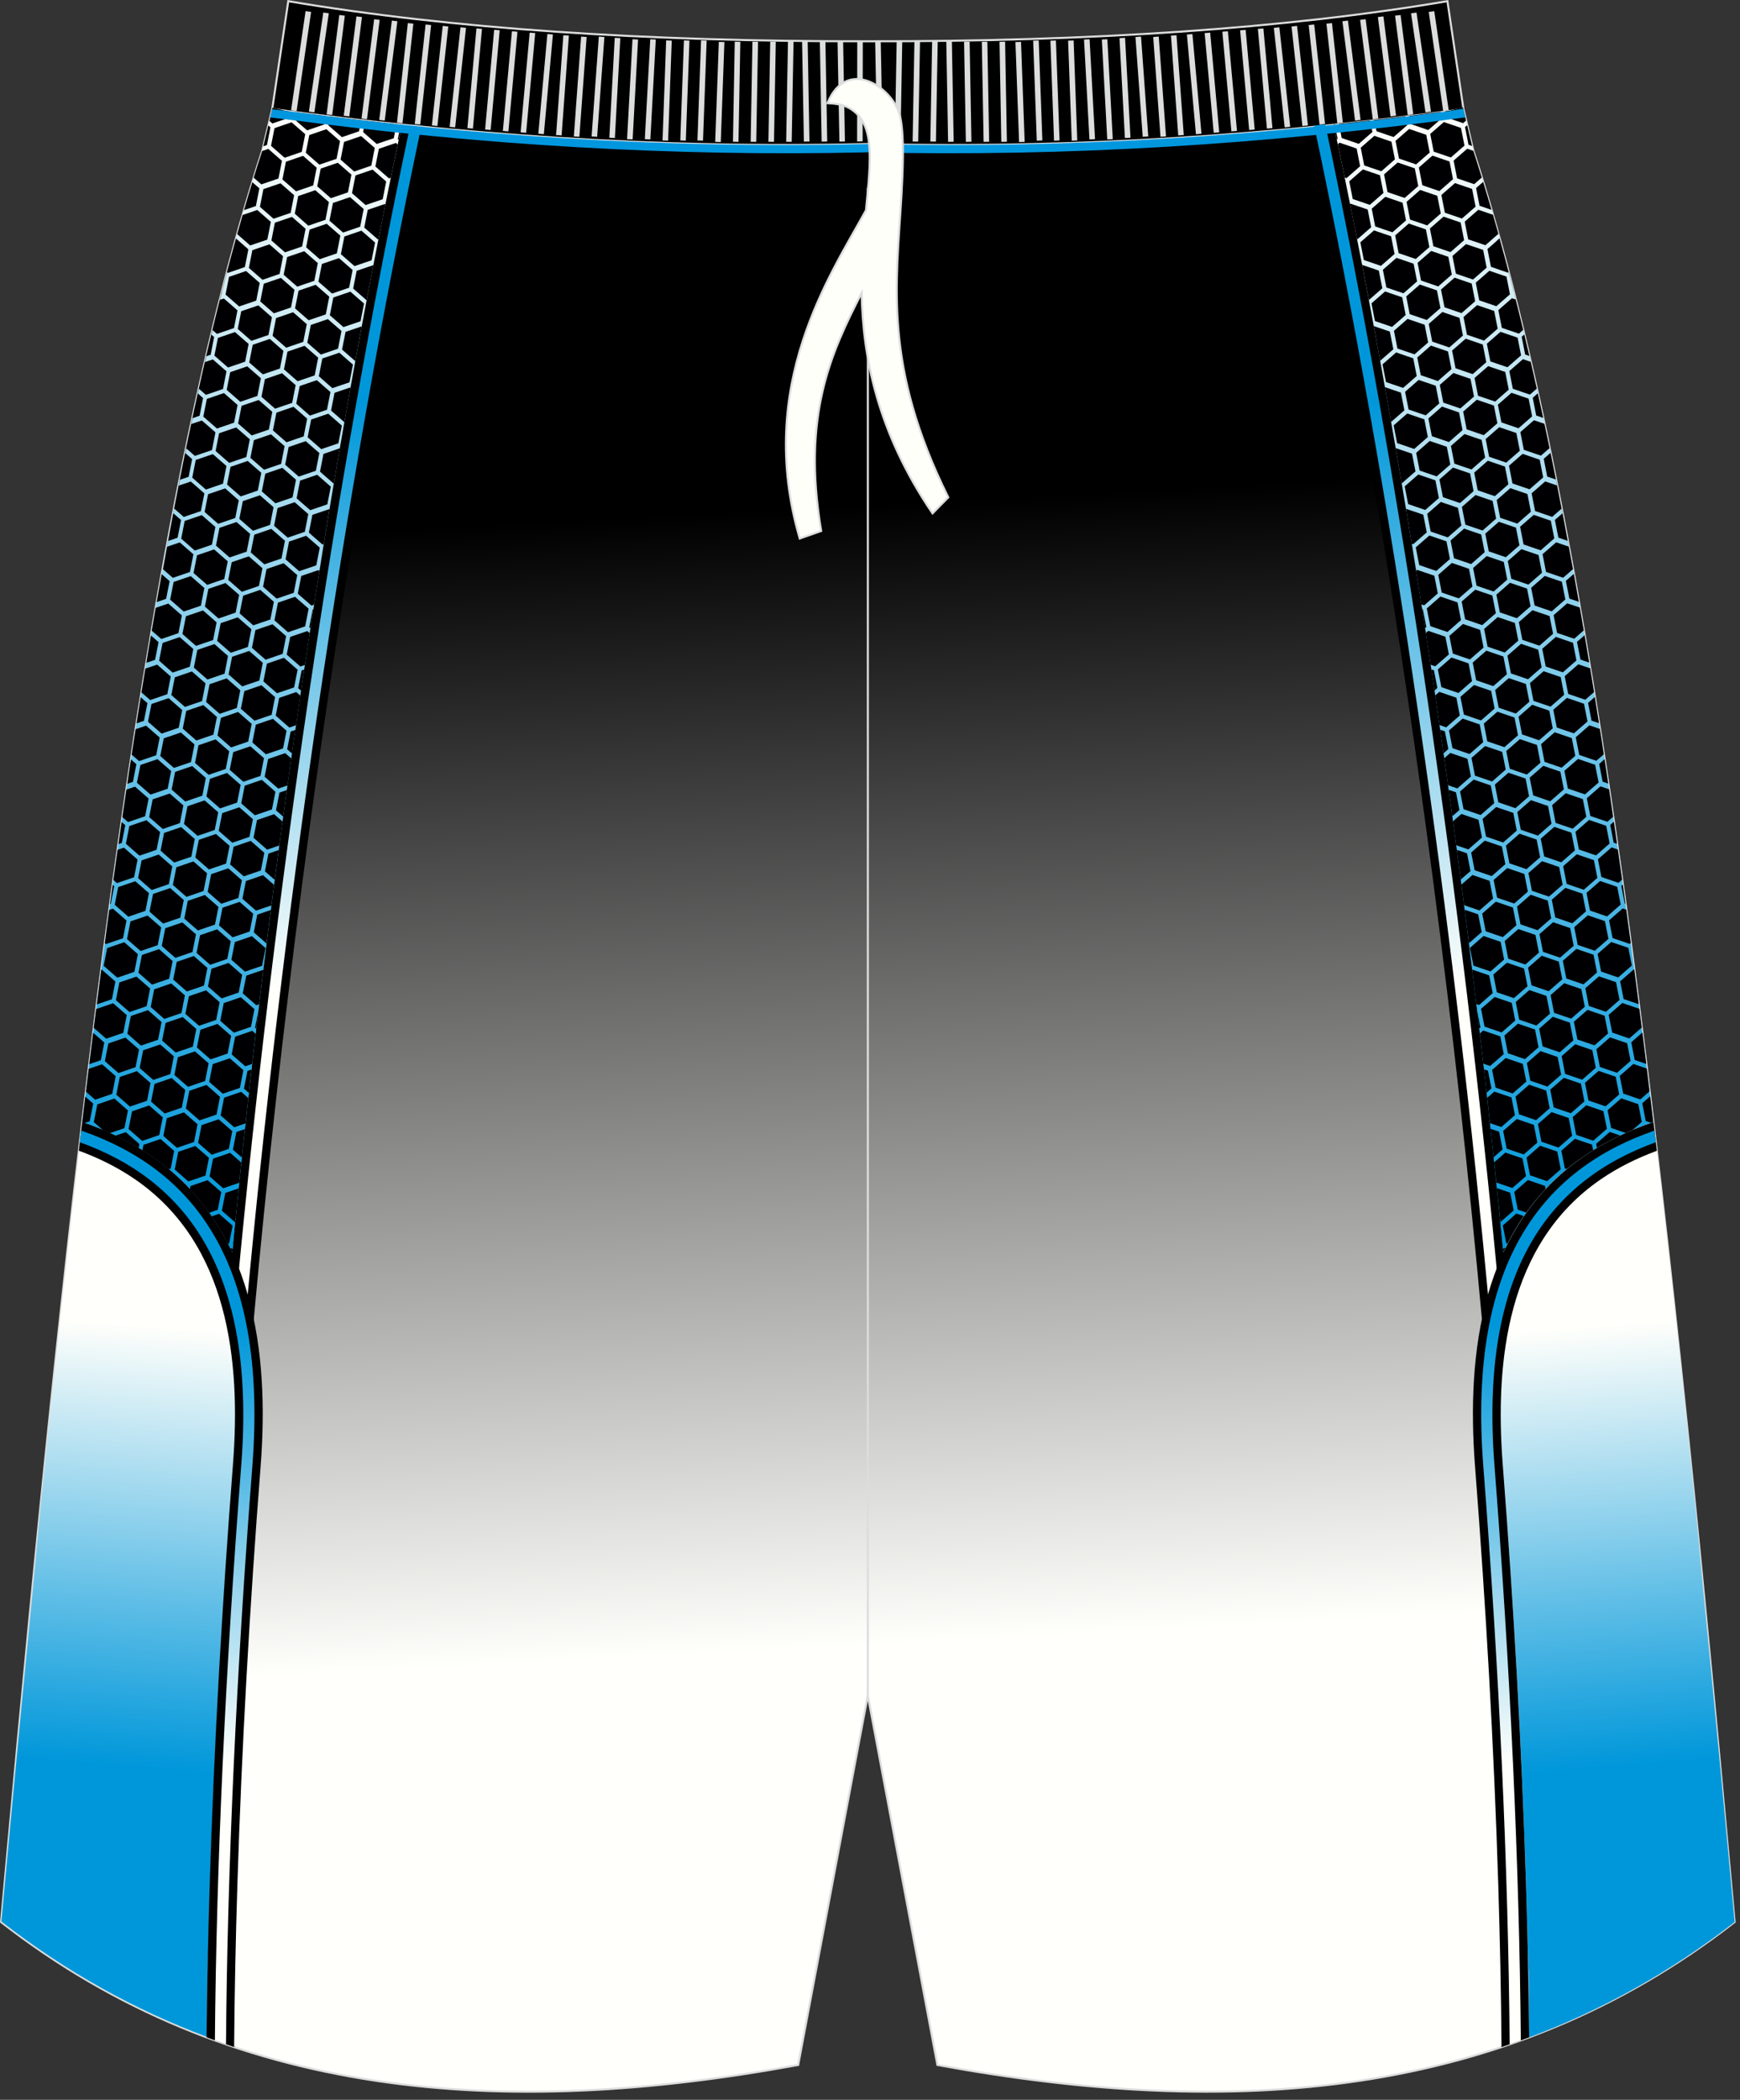 <?xml version="1.0" encoding="utf-8"?>
<!-- Generator: Adobe Illustrator 16.0.0, SVG Export Plug-In . SVG Version: 6.00 Build 0)  -->
<!DOCTYPE svg PUBLIC "-//W3C//DTD SVG 1.1//EN" "http://www.w3.org/Graphics/SVG/1.1/DTD/svg11.dtd">
<svg version="1.1" id="图层_1" xmlns="http://www.w3.org/2000/svg" xmlns:xlink="http://www.w3.org/1999/xlink" x="0px" y="0px"
	 width="340px" height="410px" viewbox="0 0 340 410" enable-background="new 0 0 340 410" xml:space="preserve">
<rect width="100%" height="100%" fill="#333333" stroke="none"/>
<linearGradient id="SVGID_1_" gradientUnits="userSpaceOnUse" x1="-1837.898" y1="122.536" x2="-1826.25" y2="-99.722" gradientTransform="matrix(1 0 0 -1 1993.011 221.816)">
	<stop  offset="0" style="stop-color:#000001"/>
	<stop  offset="1" style="stop-color:#FFFFFC"/>
</linearGradient>
<path fill="url(#SVGID_1_)" stroke="#DCDDDD" stroke-width="0.4" stroke-miterlimit="22.926" d="M285.97,21.34l1.77,7.42l0.15,0.62
	c0,0,0,0.01,0,0.01c24.15,74.1,37.89,201.84,50.22,336.78l0.83,9.12c-44.78,34.83-98.29,38.46-155.77,27.91l-13.6-72.15l-13.6,72.15
	C98.5,413.76,44.99,410.12,0.21,375.29l0.83-9.12C13.37,231.23,27.1,103.49,51.26,29.39c0,0,0-0.01,0-0.01l0.15-0.62l1.78-7.42
	v-0.01l3.14-21.1c31.76,5.38,69.7,7.9,113.25,7.83c43.55,0.07,81.49-2.45,113.25-7.83L285.97,21.34z"/>
<linearGradient id="SVGID_2_" gradientUnits="userSpaceOnUse" x1="-1969.355" y1="-122.999" x2="-1962.565" y2="-37.23" gradientTransform="matrix(1 0 0 -1 1993.011 221.816)">
	<stop  offset="0" style="stop-color:#0097DA"/>
	<stop  offset="1" style="stop-color:#FFFFFB"/>
</linearGradient>
<path fill="url(#SVGID_2_)" d="M6.38,310.86c-2.52,25.63-4.73,49.27-6.1,64.33c12.72,9.89,26.14,17.27,40.15,22.52
	c0.21-22.43-0.06-4.24,0.38-21.54c0.07-2.75,0.15-5.5,0.23-8.25c0.51-16.47,1.28-32.93,2.28-49.38c0.66-10.9,1.42-21.78,2.27-32.66
	c1.58-20.35-0.9-43.15-19.1-55.68c-3.4-2.34-7.12-4.18-11.02-5.61c-2.68,22.79-5.2,46.41-7.62,70.54L6.38,310.86z"/>
<linearGradient id="SVGID_3_" gradientUnits="userSpaceOnUse" x1="-2799.676" y1="-123.106" x2="-2792.885" y2="-37.336" gradientTransform="matrix(-1 0 0 -1 -2484.1 221.816)">
	<stop  offset="0" style="stop-color:#0097DA"/>
	<stop  offset="1" style="stop-color:#FFFFFB"/>
</linearGradient>
<path fill="url(#SVGID_3_)" d="M332.85,310.96c2.52,25.63,4.73,49.27,6.1,64.34c-12.72,9.89-26.14,17.27-40.15,22.52
	c-0.21-22.43,0.06-4.24-0.38-21.54c-0.07-2.75-0.15-5.5-0.23-8.25c-0.51-16.47-1.28-32.93-2.28-49.38
	c-0.66-10.89-1.42-21.78-2.26-32.66c-1.58-20.35,0.9-43.15,19.1-55.68c3.4-2.34,7.12-4.18,11.02-5.61
	c2.68,22.79,5.2,46.41,7.62,70.54L332.85,310.96z"/>
<path d="M83.99,24.71l-0.08,0.37C73.57,73.82,65.5,123.21,59.04,172.61c-3.7,28.32-6.87,56.72-9.47,85.17l-0.98,10.71l-2.23-10.52
	c-0.43-2.02-0.94-4.01-1.57-5.98l-0.1-0.31l0.03-0.33c2.5-26.54,5.49-53.05,8.95-79.49c6.47-49.45,14.54-98.89,24.89-147.68
	l0.02-0.1L83.99,24.71z"/>
<linearGradient id="SVGID_4_" gradientUnits="userSpaceOnUse" x1="-1921.471" y1="143.326" x2="-1937.412" y2="28.597" gradientTransform="matrix(1 0 0 -1 1993.011 221.816)">
	<stop  offset="0" style="stop-color:#0097DA"/>
	<stop  offset="1" style="stop-color:#FFFFFB"/>
</linearGradient>
<path fill="url(#SVGID_4_)" d="M80.2,24.27l-0.05,0.25C65.13,95.35,53.51,175.45,46.34,251.51c0.62,1.94,1.16,3.98,1.61,6.13
	c7.12-77.81,18.96-160.25,34.37-232.9l0.05-0.22L80.2,24.27z"/>
<linearGradient id="SVGID_5_" gradientUnits="userSpaceOnUse" x1="32.816" y1="165.13" x2="59.282" y2="387.06" gradientTransform="matrix(1 0 0 -1 0.04 407.941)">
	<stop  offset="0" style="stop-color:#0097DA"/>
	<stop  offset="1" style="stop-color:#FFFFFB"/>
</linearGradient>
<path fill="url(#SVGID_5_)" d="M53.23,21.03l-0.04,0.31l-1.93,8.06C36.21,75.56,25.21,142.54,16.07,219.11
	c4.86,1.65,9.5,3.85,13.72,6.76c7.24,5,12.24,11.42,15.59,18.66c2.36-24.26,5.13-48.49,8.29-72.67
	c6.46-49.39,14.52-98.78,24.85-147.51c-7.66-0.8-15.22-1.71-22.68-2.7L53.23,21.03z"/>
<path d="M255.17,24.71l0.08,0.37c10.34,48.74,18.41,98.14,24.87,147.54c3.71,28.32,6.87,56.72,9.47,85.17l0.98,10.71l2.23-10.52
	c0.43-2.02,0.95-4.01,1.57-5.98l0.1-0.31l-0.03-0.33c-2.5-26.54-5.49-53.05-8.95-79.49c-6.47-49.45-14.54-98.89-24.89-147.68
	l-0.02-0.1L255.17,24.71z"/>
<path d="M40.36,397.8c0.09-9.94,0.3-19.87,0.61-29.79c0.85-27.37,2.43-54.74,4.55-82.04c1.58-20.35-0.9-43.15-19.1-55.68
	c-3.4-2.34-7.12-4.18-11.02-5.61c0.22-1.87,0.44-3.73,0.66-5.58c4.86,1.65,9.5,3.85,13.72,6.77c19.85,13.71,22.87,38.2,21.14,60.51
	c-2.11,27.23-3.69,54.51-4.54,81.8c-0.33,10.5-0.55,21.01-0.63,31.52C43.96,399.11,42.15,398.48,40.36,397.8z"/>
<linearGradient id="SVGID_6_" gradientUnits="userSpaceOnUse" x1="-1960.673" y1="-36.476" x2="-1964.446" y2="-122.551" gradientTransform="matrix(1 0 0 -1 1993.011 221.816)">
	<stop  offset="0" style="stop-color:#0097DA"/>
	<stop  offset="1" style="stop-color:#FFFFFB"/>
</linearGradient>
<path fill="url(#SVGID_6_)" d="M41.99,398.41c0.29-34.34,2.06-72.46,5.15-112.31c2.99-38.48-11.19-55.73-31.54-63.07l0.27-2.27
	c21.48,7.44,36.56,25.23,33.44,65.5c-3.11,40.11-4.89,78.44-5.15,112.91C43.43,398.92,42.71,398.67,41.99,398.41z"/>
<line fill="none" stroke="#DCDDDD" stroke-width="0.4" stroke-miterlimit="22.926" x1="169.58" y1="331.05" x2="169.58" y2="36.66"/>
<path fill="none" stroke="#DCDDDD" stroke-width="0.4" stroke-miterlimit="22.926" d="M53.23,21.3
	c35.97,4.89,74.08,7.81,116.39,6.82c42.31,0.99,80.38-1.91,116.35-6.8l0.04-0.01"/>
<g>
	<path fill="#DCDDDD" d="M56.88,21.53l2.83-19.35l1.08,0.15l-2.83,19.35L56.88,21.53L56.88,21.53L56.88,21.53z M60.35,21.8
		L60.35,21.8l1.08,0.15l2.82-19.35l-1.08-0.15L60.35,21.8L60.35,21.8L60.35,21.8z M63.82,22.33L63.82,22.33l2.48-19.4l1.08,0.13
		l-2.47,19.4L63.82,22.33L63.82,22.33L63.82,22.33z M67.17,22.6L67.17,22.6l1.08,0.13l2.48-19.4L69.65,3.2L67.17,22.6L67.17,22.6
		L67.17,22.6z M70.64,23.15L70.64,23.15l2.47-19.4l1.08,0.13l-2.48,19.4L70.64,23.15L70.64,23.15L70.64,23.15z M74.1,23.42
		L74.1,23.42l1.08,0.13l2.47-19.4l-1.08-0.13L74.1,23.42L74.1,23.42L74.1,23.42z M77.57,23.95L77.57,23.95l2.12-19.44l1.08,0.11
		l-2.12,19.44L77.57,23.95L77.57,23.95L77.57,23.95z M81.04,24.22L81.04,24.22l2.12-19.44l1.08,0.11l-2.12,19.43L81.04,24.22
		L81.04,24.22L81.04,24.22z M84.39,24.49L84.39,24.49l2.12-19.43l1.08,0.11L85.47,24.6L84.39,24.49L84.39,24.49L84.39,24.49z
		 M87.86,24.77L87.86,24.77l2.12-19.44l1.08,0.11l-2.12,19.43L87.86,24.77L87.86,24.77L87.86,24.77z M91.33,25.02L91.33,25.02
		L93.1,5.55l1.08,0.09l-1.77,19.47L91.33,25.02L91.33,25.02L91.33,25.02z M94.79,25.29L94.79,25.29l1.77-19.47l1.08,0.09
		l-1.77,19.47L94.79,25.29L94.79,25.29L94.79,25.29z M98.26,25.57L98.26,25.57l1.77-19.47l1.08,0.09l-1.77,19.47L98.26,25.57
		L98.26,25.57L98.26,25.57z M101.73,25.84L101.73,25.84l1.77-19.47l1.08,0.09l-1.77,19.47L101.73,25.84L101.73,25.84L101.73,25.84z
		 M105.19,26.11L105.19,26.11l1.77-19.47l1.08,0.09l-1.77,19.47L105.19,26.11L105.19,26.11L105.19,26.11z M108.66,26.37
		L108.66,26.37l1.42-19.49l1.08,0.07l-1.42,19.49L108.66,26.37L108.66,26.37L108.66,26.37z M112.13,26.64L112.13,26.64l1.42-19.5
		l1.08,0.08l-1.42,19.49L112.13,26.64L112.13,26.64L112.13,26.64z M115.6,26.64L115.6,26.64l1.41-19.5l1.09,0.08l-1.42,19.49
		L115.6,26.64L115.6,26.64L115.6,26.64z M119.06,26.9L119.06,26.9l1.06-19.52l1.09,0.06l-1.06,19.51L119.06,26.9L119.06,26.9
		L119.06,26.9z M122.53,27.17L122.53,27.17l1.06-19.51l1.09,0.05l-1.06,19.52L122.53,27.17L122.53,27.17L122.53,27.17z M126,27.17
		L126,27.17l1.06-19.51l1.08,0.05l-1.06,19.52L126,27.17L126,27.17L126,27.17z M129.46,27.42L129.46,27.42l0.71-19.53l1.09,0.04
		l-0.71,19.53L129.46,27.42L129.46,27.42L129.46,27.42z M132.93,27.42L132.93,27.42l0.71-19.53l1.08,0.04l-0.71,19.53L132.93,27.42
		L132.93,27.42L132.93,27.42z M136.28,27.42L136.28,27.42l0.71-19.53l1.09,0.04l-0.71,19.53L136.28,27.42L136.28,27.42L136.28,27.42
		z M139.75,27.7L139.75,27.7l0.71-19.53l1.09,0.04l-0.71,19.53L139.75,27.7L139.75,27.7L139.75,27.7z M143.22,27.68L143.22,27.68
		l0.35-19.54l1.09,0.02l-0.36,19.54L143.22,27.68L143.22,27.68L143.22,27.68z M146.68,27.68L146.68,27.68l0.35-19.54l1.09,0.02
		l-0.35,19.54L146.68,27.68L146.68,27.68L146.68,27.68z M150.15,27.68L150.15,27.68l0.35-19.54l1.09,0.02l-0.35,19.54L150.15,27.68
		L150.15,27.68L150.15,27.68z M153.62,27.68L153.62,27.68l0.35-19.54l1.09,0.02L154.7,27.7L153.62,27.68L153.62,27.68L153.62,27.68z
		 M157.08,27.65L157.08,27.65l-0.35-19.54l1.09-0.02l0.35,19.54L157.08,27.65L157.08,27.65L157.08,27.65z M160.55,27.65
		L160.55,27.65l-0.35-19.54l1.09-0.02l0.35,19.54L160.55,27.65L160.55,27.65L160.55,27.65z M164.02,27.65L164.02,27.65l-0.36-19.54
		l1.09-0.02l0.35,19.54L164.02,27.65L164.02,27.65L164.02,27.65z M167.48,27.63L167.48,27.63l0.03-19.53l1.08-0.04l-0.03,19.53
		L167.48,27.63z"/>
	<path fill="#DCDDDD" d="M283.08,21.53l-2.82-19.35l-1.08,0.15l2.82,19.35L283.08,21.53L283.08,21.53L283.08,21.53z M279.62,21.8
		L279.62,21.8l-1.08,0.15l-2.82-19.35l1.07-0.15L279.62,21.8L279.62,21.8L279.62,21.8z M276.15,22.33L276.15,22.33l-2.47-19.4
		l-1.08,0.13l2.47,19.4L276.15,22.33L276.15,22.33L276.15,22.33z M272.79,22.6L272.79,22.6l-1.08,0.13l-2.47-19.4l1.08-0.13
		L272.79,22.6L272.79,22.6L272.79,22.6z M269.33,23.15L269.33,23.15l-2.48-19.4l-1.08,0.13l2.47,19.4L269.33,23.15L269.33,23.15
		L269.33,23.15z M265.86,23.42L265.86,23.42l-1.08,0.13l-2.47-19.4l1.08-0.13L265.86,23.42L265.86,23.42L265.86,23.42z
		 M262.39,23.95L262.39,23.95l-2.12-19.44l-1.08,0.11l2.12,19.44L262.39,23.95L262.39,23.95L262.39,23.95z M258.92,24.22
		L258.92,24.22L256.8,4.78l-1.08,0.11l2.12,19.43L258.92,24.22L258.92,24.22L258.92,24.22z M255.57,24.49L255.57,24.49l-2.12-19.43
		l-1.08,0.11l2.12,19.44L255.57,24.49L255.57,24.49L255.57,24.49z M252.11,24.77L252.11,24.77l-2.12-19.44l-1.08,0.11l2.12,19.43
		L252.11,24.77L252.11,24.77L252.11,24.77z M248.64,25.02L248.64,25.02l-1.77-19.47l-1.08,0.09l1.77,19.47L248.64,25.02
		L248.64,25.02L248.64,25.02z M245.17,25.29L245.17,25.29L243.4,5.83l-1.08,0.09l1.77,19.47L245.17,25.29L245.17,25.29L245.17,25.29
		z M241.71,25.57L241.71,25.57L239.93,6.1l-1.08,0.09l1.77,19.47L241.71,25.57L241.71,25.57L241.71,25.57z M238.24,25.84
		L238.24,25.84l-1.77-19.47l-1.08,0.09l1.77,19.47L238.24,25.84L238.24,25.84L238.24,25.84z M234.77,26.11L234.77,26.11L233,6.65
		l-1.08,0.09l1.77,19.47L234.77,26.11L234.77,26.11L234.77,26.11z M231.31,26.37L231.31,26.37l-1.42-19.49l-1.08,0.07l1.42,19.49
		L231.31,26.37L231.31,26.37L231.31,26.37z M227.84,26.64L227.84,26.64l-1.42-19.5l-1.08,0.08l1.42,19.49L227.84,26.64L227.84,26.64
		L227.84,26.64z M224.37,26.64L224.37,26.64l-1.41-19.5l-1.09,0.08l1.42,19.49L224.37,26.64L224.37,26.64L224.37,26.64z M220.9,26.9
		L220.9,26.9l-1.06-19.52l-1.09,0.06l1.06,19.51L220.9,26.9L220.9,26.9L220.9,26.9z M217.44,27.17L217.44,27.17l-1.06-19.51
		l-1.08,0.05l1.06,19.52L217.44,27.17L217.44,27.17L217.44,27.17z M213.97,27.17L213.97,27.17l-1.06-19.51l-1.09,0.05l1.06,19.52
		L213.97,27.17L213.97,27.17L213.97,27.17z M210.5,27.42L210.5,27.42L209.79,7.9l-1.08,0.04l0.71,19.53L210.5,27.42L210.5,27.42
		L210.5,27.42z M207.04,27.42L207.04,27.42L206.33,7.9l-1.08,0.04l0.71,19.53L207.04,27.42L207.04,27.42L207.04,27.42z
		 M203.68,27.42L203.68,27.42L202.97,7.9l-1.09,0.04l0.71,19.53L203.68,27.42L203.68,27.42L203.68,27.42z M200.22,27.7L200.22,27.7
		l-0.71-19.53l-1.09,0.04l0.71,19.53L200.22,27.7L200.22,27.7L200.22,27.7z M196.75,27.68L196.75,27.68l-0.35-19.54l-1.09,0.02
		l0.35,19.54L196.75,27.68L196.75,27.68L196.75,27.68z M193.28,27.68L193.28,27.68l-0.35-19.54l-1.08,0.02l0.35,19.54L193.28,27.68
		L193.28,27.68L193.28,27.68z M189.82,27.68L189.82,27.68l-0.35-19.54l-1.09,0.02l0.35,19.54L189.82,27.68L189.82,27.68
		L189.82,27.68z M186.35,27.68L186.35,27.68l-0.35-19.54l-1.09,0.02l0.35,19.54L186.35,27.68L186.35,27.68L186.35,27.68z
		 M182.88,27.65L182.88,27.65l0.35-19.54l-1.09-0.02l-0.35,19.54L182.88,27.65L182.88,27.65L182.88,27.65z M179.42,27.65
		L179.42,27.65l0.35-19.54l-1.09-0.02l-0.35,19.54L179.42,27.65L179.42,27.65L179.42,27.65z M175.95,27.65L175.95,27.65l0.35-19.54
		l-1.09-0.02l-0.35,19.54L175.95,27.65L175.95,27.65L175.95,27.65z M172.48,27.63L172.48,27.63L172.1,8.1l-1.09-0.04l0.38,19.53
		L172.48,27.63z"/>
</g>
<linearGradient id="SVGID_7_" gradientUnits="userSpaceOnUse" x1="-2838.053" y1="143.323" x2="-2853.993" y2="28.595" gradientTransform="matrix(-1 0 0 -1 -2570.431 221.816)">
	<stop  offset="0" style="stop-color:#0097DA"/>
	<stop  offset="1" style="stop-color:#FFFFFB"/>
</linearGradient>
<path fill="url(#SVGID_7_)" d="M258.96,24.27l0.05,0.25c15.02,70.83,26.64,150.93,33.81,226.99c-0.62,1.94-1.16,3.98-1.61,6.13
	c-7.12-77.81-18.96-160.25-34.37-232.9l-0.05-0.22L258.96,24.27z"/>
<path d="M298.8,397.81c-0.09-9.94-0.3-19.87-0.61-29.79c-0.85-27.37-2.43-54.74-4.55-82.04c-1.58-20.35,0.9-43.15,19.09-55.68
	c3.4-2.34,7.13-4.18,11.02-5.61c-0.22-1.87-0.44-3.73-0.66-5.58c-4.85,1.65-9.5,3.85-13.72,6.77
	c-19.85,13.71-22.87,38.2-21.14,60.51c2.11,27.22,3.69,54.51,4.54,81.8c0.32,10.5,0.55,21.01,0.63,31.52
	C295.2,399.11,297,398.48,298.8,397.81z"/>
<linearGradient id="SVGID_8_" gradientUnits="userSpaceOnUse" x1="-2877.253" y1="-36.479" x2="-2881.027" y2="-122.552" gradientTransform="matrix(-1 0 0 -1 -2570.431 221.816)">
	<stop  offset="0" style="stop-color:#0097DA"/>
	<stop  offset="1" style="stop-color:#FFFFFB"/>
</linearGradient>
<path fill="url(#SVGID_8_)" d="M297.17,398.41c-0.29-34.34-2.06-72.46-5.15-112.31c-2.99-38.48,11.19-55.73,31.53-63.07l-0.27-2.27
	c-21.48,7.44-36.56,25.23-33.44,65.5c3.11,40.11,4.88,78.44,5.15,112.91C295.73,398.92,296.45,398.67,297.17,398.41z"/>
<path fill="#000002" d="M44.13,238.17L42.81,237l-1.44,0.49c1.18,1.73,2.24,3.52,3.18,5.38l0.22-0.08l0.34-1.73l0.34-1.73
	L44.13,238.17L44.13,238.17z M44.03,232.93l2.6-0.88l-0.67,6.63l-2.61-2.28L44.03,232.93L44.03,232.93z M32.99,228.31
	c-1.02-0.84-2.08-1.64-3.2-2.41c-0.88-0.61-1.78-1.19-2.7-1.74c-1.47-0.88-2.98-1.68-4.53-2.41c-0.81-0.38-1.63-0.74-2.45-1.09
	l-0.45-0.4l-1.33-1.16l0.34-1.73l0.34-1.73l1.67-0.57l1.67-0.57l1.33,1.16l1.32,1.16l-0.34,1.73l-0.34,1.73l-1.67,0.57l-1.17,0.4
	l0.45,0.21l0.62,0.29l0.36-0.12l1.67-0.57l1.33,1.16l1.32,1.16l-0.15,0.78l0.74,0.45l0.21-1.07l1.67-0.57l1.67-0.57l1.33,1.16
	l1.33,1.16l-0.34,1.73l-0.34,1.73L32.99,228.31L32.99,228.31z M36.43,231.47c-0.13-0.13-0.27-0.27-0.4-0.4l0.4,0.36L36.43,231.47
	L36.43,231.47z M40.88,236.8c-1.14-1.6-2.4-3.14-3.77-4.61l0.12-0.61l1.67-0.57l1.67-0.57l1.33,1.16l1.33,1.16l-0.34,1.73
	l-0.34,1.73L40.88,236.8L40.88,236.8z M45.43,243.91c-0.02,0.22-0.04,0.43-0.06,0.65c-0.12-0.26-0.24-0.52-0.37-0.78l0.2-0.07
	L45.43,243.91L45.43,243.91z M53.67,171.88l0.01-0.08l-0.58-0.51l-1.33-1.16l0.34-1.73l0.34-1.73l1.67-0.57l0.32-0.11
	c-0.26,1.94-0.51,3.88-0.77,5.81C53.67,171.83,53.67,171.86,53.67,171.88L53.67,171.88z M53.03,176.79
	c0.17-1.34,0.35-2.68,0.52-4.02l-0.83-0.72l-1.33-1.16l-1.67,0.57l-1.67,0.57l-0.34,1.73l-0.34,1.73l1.33,1.16l1.33,1.16l1.67-0.57
	L53.03,176.79L53.03,176.79z M52.08,184.22l-1.16-1.01l-1.33-1.16l0.34-1.73l0.34-1.73l1.67-0.57l0.96-0.32
	C52.64,179.87,52.36,182.04,52.08,184.22L52.08,184.22z M50.63,196.09l-0.54,0.19l-1.33-1.16l-1.33-1.16l0.35-1.73l0.34-1.73
	l1.67-0.57l1.65-0.56C51.17,191.61,50.9,193.85,50.63,196.09L50.63,196.09z M50.07,200.86l-0.23-0.2l0.34-1.73l0.28-1.44
	C50.33,198.61,50.2,199.73,50.07,200.86L50.07,200.86z M49.27,207.74l-1.34,0.46l-1.33-1.16l-1.33-1.16l0.34-1.73l0.34-1.73
	l1.67-0.57l1.67-0.57l0.65,0.57C49.72,203.8,49.5,205.77,49.27,207.74L49.27,207.74z M48.63,213.41l-0.96-0.84l0.34-1.73l0.34-1.73
	l0.78-0.27C48.97,210.36,48.8,211.88,48.63,213.41L48.63,213.41z M47.97,219.36c0.18-1.65,0.36-3.31,0.55-4.96l-0.06-0.05
	l-1.33-1.16l-1.67,0.57l-1.67,0.57l-0.34,1.73l-0.34,1.73l1.33,1.16l1.33,1.16l1.67-0.57L47.97,219.36L47.97,219.36z M47.26,226.01
	l-0.42-0.36l-1.33-1.16l0.34-1.73l0.34-1.73l1.66-0.56C47.65,222.31,47.45,224.16,47.26,226.01L47.26,226.01z M45.27,231.45
	l1.47-0.5c0.14-1.32,0.28-2.63,0.41-3.95l-0.85-0.74l-1.33-1.16l-1.67,0.57l-1.67,0.57l-0.34,1.73l-0.34,1.73l1.33,1.16l1.33,1.16
	L45.27,231.45L45.27,231.45z M45.05,222.6l-0.34,1.73l-1.67,0.57l-1.67,0.57l-1.33-1.16l-1.33-1.16l0.34-1.73l0.34-1.73l1.67-0.57
	l1.67-0.57l1.33,1.16l1.33,1.16L45.05,222.6L45.05,222.6z M46.88,212.42l0.34-1.73l0.34-1.73l-1.33-1.16l-1.33-1.16l-1.67,0.57
	l-1.67,0.57l-0.34,1.73l-0.34,1.73l1.33,1.16l1.33,1.16l1.67-0.57L46.88,212.42L46.88,212.42z M47.37,201.07l1.67-0.57l0.34-1.73
	l0.34-1.73l-1.33-1.16l-1.33-1.16l-1.67,0.57l-1.67,0.57l-0.34,1.73l-0.34,1.73l1.33,1.16l1.33,1.16L47.37,201.07L47.37,201.07z
	 M46.64,193.8l-1.67,0.57l-1.67,0.57l-1.33-1.16l-1.33-1.16l0.34-1.73l0.34-1.73l1.67-0.57l1.67-0.57l1.33,1.16l1.33,1.16
	l-0.34,1.73L46.64,193.8L46.64,193.8z M46.54,188.56l1.33,1.16l1.67-0.57l1.67-0.57l0.34-1.73l0.34-1.73l-1.33-1.16l-1.33-1.16
	l-1.67,0.57l-1.67,0.57l-0.34,1.73l-0.34,1.73L46.54,188.56L46.54,188.56z M47.13,182.45l-1.67,0.57l-1.33-1.16l-1.33-1.16
	l0.34-1.73l0.34-1.73l1.67-0.57l1.67-0.57l1.33,1.16l1.33,1.16l-0.34,1.73l-0.34,1.73L47.13,182.45L47.13,182.45z M47.26,171.87
	l-1.33-1.16l-1.33-1.16l-1.67,0.57l-1.67,0.57l-0.34,1.73l-0.34,1.73l1.33,1.16l1.33,1.16l1.67-0.57l1.67-0.57l0.34-1.73
	L47.26,171.87L47.26,171.87z M47.63,171.11l-1.33-1.16l-1.33-1.16l0.34-1.73l0.34-1.73l1.67-0.57l1.67-0.57l1.33,1.16l1.33,1.16
	l-0.34,1.73l-0.34,1.73l-1.67,0.57L47.63,171.11L47.63,171.11z M48.74,163.41l0.34-1.73l0.34-1.73l-1.33-1.16l-1.33-1.16l-1.67,0.57
	l-1.67,0.57l-0.34,1.73l-0.34,1.73l1.33,1.16l1.33,1.16l1.67-0.57L48.74,163.41L48.74,163.41z M48.47,158.03l-1.33-1.16l0.34-1.73
	l0.34-1.73l1.67-0.57l1.67-0.57l1.33,1.16l1.33,1.16l-0.34,1.73l-0.34,1.73l-1.67,0.57l-1.67,0.57L48.47,158.03L48.47,158.03z
	 M49.23,152.07l1.67-0.57l0.34-1.73l0.34-1.73l-1.33-1.16l-1.33-1.16l-1.67,0.57l-1.67,0.57l-0.35,1.73l-0.34,1.73l1.33,1.16
	l1.33,1.16L49.23,152.07L49.23,152.07z M48.5,144.8l-1.67,0.57l-1.67,0.57l-1.33-1.16l-1.33-1.16l0.34-1.73l0.34-1.73l1.67-0.57
	l1.67-0.57l1.33,1.16l1.33,1.16l-0.34,1.73L48.5,144.8L48.5,144.8z M48.4,139.56l1.33,1.16l1.67-0.57l1.67-0.57l0.34-1.73l0.34-1.73
	l-1.33-1.16l-1.33-1.16l-1.67,0.57l-1.67,0.57l-0.34,1.73l-0.34,1.73L48.4,139.56L48.4,139.56z M49,133.45l-1.67,0.57L46,132.86
	l-1.33-1.16l0.34-1.73l0.34-1.73l1.67-0.57l1.67-0.57l1.33,1.16l1.33,1.16l-0.34,1.73l-0.34,1.73L49,133.45L49,133.45z
	 M49.12,122.86l-1.33-1.16l-1.33-1.16l-1.67,0.57l-1.67,0.57l-0.34,1.73l-0.34,1.73l1.33,1.16l1.33,1.16l1.67-0.57l1.67-0.57
	l0.34-1.73L49.12,122.86L49.12,122.86z M49.49,122.1l-1.33-1.16l-1.33-1.16l0.34-1.73l0.34-1.73l1.67-0.57l1.67-0.57l1.33,1.16
	l1.33,1.16l-0.34,1.73l-0.34,1.73l-1.67,0.57L49.49,122.1L49.49,122.1z M50.6,114.41l0.34-1.73l0.34-1.73l-1.33-1.16l-1.33-1.16
	l-1.67,0.57l-1.67,0.57l-0.34,1.73l-0.34,1.73l1.33,1.16l1.33,1.16l1.67-0.57L50.6,114.41L50.6,114.41z M50.33,109.03L49,107.87
	l0.34-1.73l0.34-1.73l1.67-0.57l1.67-0.57l1.33,1.16l1.33,1.16l-0.34,1.73L55,109.05l-1.67,0.57l-1.67,0.57L50.33,109.03
	L50.33,109.03z M51.1,103.06l1.67-0.57l0.34-1.73l0.34-1.73l-1.33-1.16l-1.33-1.16l-1.67,0.57l-1.67,0.57l-0.34,1.73l-0.34,1.73
	l1.33,1.16l1.33,1.16L51.1,103.06L51.1,103.06z M50.37,95.79l-1.67,0.57l-1.67,0.57l-1.33-1.16l-1.33-1.16l0.34-1.73l0.34-1.73
	l1.67-0.57L48.4,90l1.33,1.16l1.33,1.16l-0.34,1.73L50.37,95.79L50.37,95.79z M51.59,91.72l1.67-0.57l1.67-0.57l0.34-1.73l0.34-1.73
	l-1.33-1.16l-1.33-1.16l-1.67,0.57l-1.67,0.57l-0.34,1.73l-0.34,1.73l1.33,1.16L51.59,91.72L51.59,91.72z M50.86,84.45l-1.67,0.57
	l-1.33-1.16l-1.33-1.16l0.34-1.73l0.34-1.73l1.67-0.57l1.67-0.57l1.33,1.16l1.33,1.16l-0.34,1.73l-0.34,1.73L50.86,84.45
	L50.86,84.45z M51.36,73.1l-1.33-1.16l-1.33-1.16l0.34-1.73l0.34-1.73l1.67-0.57l1.67-0.57l1.33,1.16l1.33,1.16l-0.34,1.73
	l-0.34,1.73l-1.67,0.57L51.36,73.1L51.36,73.1z M52.46,65.41l0.34-1.73l0.34-1.73l-1.33-1.16l-1.33-1.16l-1.67,0.57l-1.67,0.57
	l-0.34,1.73l-0.34,1.73l1.33,1.16l1.33,1.16l1.67-0.57L52.46,65.41L52.46,65.41z M52.19,60.02l-1.33-1.16l0.34-1.73l0.34-1.73
	l1.67-0.57l1.67-0.57l1.33,1.16l1.33,1.16l-0.34,1.73l-0.34,1.73l-1.67,0.57l-1.67,0.57L52.19,60.02L52.19,60.02z M52.96,54.06
	l1.67-0.57l0.34-1.73l0.34-1.73l-1.33-1.16l-1.33-1.16l-1.67,0.57l-1.67,0.57l-0.34,1.73l-0.34,1.73l1.33,1.16l1.33,1.16
	L52.96,54.06L52.96,54.06z M17.75,219.73l0.04-0.02l0.06,0.06C17.82,219.76,17.78,219.74,17.75,219.73L17.75,219.73z M16.66,214.12
	l0.22,0.2l1.33,1.16l-0.34,1.73l-0.34,1.73l-1.01,0.35c-0.15-0.05-0.3-0.1-0.46-0.15C16.26,217.46,16.46,215.79,16.66,214.12
	L16.66,214.12z M17.33,208.7c-0.18,1.48-0.36,2.96-0.54,4.45l0.47,0.42l1.33,1.16l1.67-0.57l1.67-0.57l0.34-1.73l0.34-1.73
	l-1.33-1.16l-1.33-1.16l-1.67,0.57L17.33,208.7L17.33,208.7z M18.2,201.66l0.85,0.74l1.33,1.16l-0.34,1.73l-0.34,1.73l-1.67,0.57
	l-0.59,0.2C17.69,205.75,17.95,203.7,18.2,201.66L18.2,201.66z M18.79,197.02c-0.16,1.22-0.31,2.44-0.47,3.67l1.1,0.96l1.33,1.16
	l1.67-0.57l1.67-0.57l0.34-1.73l0.34-1.73l-1.33-1.16l-1.33-1.16l-1.67,0.57L18.79,197.02L18.79,197.02z M19.78,189.37l0.11-0.04
	l1.33,1.16l1.33,1.16l-0.34,1.73l-0.34,1.73l-1.67,0.57l-1.28,0.43C19.2,193.86,19.49,191.61,19.78,189.37L19.78,189.37z
	 M21.35,177.66l0.71-0.24l1.33,1.16l1.33,1.16l-0.34,1.73l-0.34,1.73l-1.67,0.57l-1.67,0.57l-0.21-0.19
	C20.76,181.98,21.05,179.82,21.35,177.66L21.35,177.66z M22.02,172.78l0.29,0.26l-0.34,1.73l-0.34,1.73l-0.13,0.04
	C21.67,175.29,21.84,174.03,22.02,172.78L22.02,172.78z M22.98,165.93l1.24-0.42l1.33,1.16l1.33,1.16l-0.34,1.73l-0.34,1.73
	l-1.67,0.57l-1.67,0.57l-0.7-0.61C22.43,169.84,22.7,167.88,22.98,165.93L22.98,165.93z M23.77,160.5l0.71,0.63l-0.34,1.73
	l-0.34,1.73l-0.65,0.22C23.35,163.37,23.55,161.93,23.77,160.5L23.77,160.5z M24.7,154.17c-0.27,1.78-0.53,3.58-0.79,5.38l1.11,0.97
	l1.67-0.57l1.67-0.57l0.34-1.73l0.34-1.73l-1.33-1.16l-1.32-1.16l-1.67,0.57L24.7,154.17L24.7,154.17z M25.59,148.29l1.06,0.92
	l-0.34,1.73l-0.34,1.73l-1.09,0.37C25.1,151.45,25.34,149.87,25.59,148.29L25.59,148.29z M26.5,142.38
	c-0.26,1.64-0.52,3.3-0.77,4.96l0.12,0.11l1.33,1.16l1.67-0.57l1.67-0.57l0.34-1.73l0.34-1.73l-1.33-1.16l-1.33-1.16l-1.67,0.57
	L26.5,142.38L26.5,142.38z M27.49,136.14l1.32,1.15l-0.34,1.73l-0.34,1.73l-1.45,0.49C26.94,139.54,27.21,137.84,27.49,136.14
	L27.49,136.14z M28.4,130.55c-0.26,1.54-0.51,3.09-0.76,4.65l0.38,0.33l1.33,1.16l1.67-0.57l1.67-0.57l0.34-1.73l0.34-1.73
	l-1.33-1.16l-1.33-1.16l-1.67,0.57L28.4,130.55L28.4,130.55z M29.49,124.08l0.16,0.14l1.33,1.16l-0.34,1.73l-0.34,1.73l-1.67,0.57
	l-0.03,0.01C28.88,127.63,29.18,125.85,29.49,124.08L29.49,124.08z M30.42,118.69l0.2-1.13l0.17-0.06l1.67-0.57l0.34-1.73l0.35-1.73
	l-1.33-1.16l-0.23-0.2C31.19,114.28,30.8,116.48,30.42,118.69c-0.26,1.48-0.52,2.96-0.77,4.45l0.54,0.47l1.33,1.16l1.67-0.57
	l1.67-0.57l0.34-1.73l0.34-1.73l-1.33-1.16l-1.33-1.16l-1.67,0.57L30.42,118.69L30.42,118.69z M46.11,46.57l1.09,0.95l1.33,1.16
	l-0.34,1.73l-0.34,1.73l-1.66,0.58l-1.67,0.57l-0.16-0.14l-0.95,3.7l-0.1,0.52l-0.03,0.01l-0.29,1.16l0.75-0.26l1.33,1.16l1.33,1.16
	l-0.34,1.73l-0.34,1.73l-1.67,0.57l-1.67,0.57l-0.84-0.74l-0.22,0.89l0.52,0.46l-0.34,1.73l-0.34,1.73l-0.83,0.28l-0.27,1.15
	l1.53-0.52l1.33,1.16l1.33,1.16l-0.34,1.73l-0.34,1.73l-1.67,0.57l-1.67,0.57l-1.33-1.16l-0.02-0.01l-0.2,0.91l1,0.88l-0.34,1.73
	l-0.34,1.73l-1.37,0.47l-0.24,1.15l0.38-0.13l1.67-0.57l1.33,1.16l1.33,1.16l-0.34,1.73l-0.34,1.73l-1.67,0.57l-1.67,0.57
	l-1.33-1.16l-0.35-0.3l-0.19,0.92l1.33,1.16l-0.34,1.73l-0.34,1.73l-1.67,0.57l-0.03,0.01l-0.23,1.14l0.68-0.23l1.67-0.57l1.33,1.16
	l1.33,1.16l-0.35,1.73l-0.34,1.73l-1.67,0.57l-1.67,0.57l-1.33-1.16l-0.53-0.47l-0.18,0.92l0.18,0.15l1.33,1.16l-0.34,1.73
	l-0.34,1.73l-1.67,0.57l-0.17,0.06l-0.21,1.13l0.81-0.28l1.67-0.57l1.33,1.16l1.33,1.16l-0.34,1.73l-0.34,1.73l-1.67,0.57
	l-1.67,0.57l-1.33-1.16l-0.59-0.52C36.08,87.31,40.83,65.58,46.11,46.57L46.11,46.57z M40.64,218.2l1.67-0.57l0.34-1.73l0.34-1.73
	L41.67,213l-1.33-1.16l-1.67,0.57L37,212.98l-0.34,1.73l-0.34,1.73l1.33,1.16l1.33,1.16L40.64,218.2L40.64,218.2z M38.41,211.64
	l-1.67,0.57l-1.33-1.16l-1.33-1.16l0.34-1.73l0.34-1.73l1.67-0.57l1.67-0.57l1.33,1.16l1.33,1.16l-0.34,1.73l-0.34,1.73
	L38.41,211.64L38.41,211.64z M37.68,204.37l0.34-1.73l0.34-1.73l-1.33-1.16l-1.33-1.16l-1.67,0.57l-1.67,0.57l-0.34,1.73l-0.34,1.73
	l1.33,1.16l1.33,1.16l1.67-0.57L37.68,204.37L37.68,204.37z M35.45,197.81l-1.67,0.57l-1.67,0.57l-1.33-1.16l-1.33-1.16l0.34-1.73
	l0.34-1.73l1.67-0.57l1.67-0.57l1.33,1.16l1.33,1.16l-0.34,1.73L35.45,197.81L35.45,197.81z M33.05,191.11l0.34-1.73l0.34-1.73
	l-1.33-1.16l-1.33-1.16l-1.67,0.57l-1.67,0.57l-0.34,1.73l-0.34,1.73l1.32,1.16l1.33,1.16l1.67-0.57L33.05,191.11L33.05,191.11z
	 M31.16,182.82l-0.34,1.73l-1.67,0.57l-1.67,0.57l-1.33-1.16l-1.33-1.16l0.34-1.73l0.34-1.73l1.67-0.57l1.67-0.57l1.33,1.16
	l1.33,1.16L31.16,182.82L31.16,182.82z M28.76,176.12l0.34-1.73l-1.33-1.16l-1.33-1.16l-1.67,0.57l-1.67,0.57l-0.34,1.73l-0.34,1.73
	l1.33,1.16l1.33,1.16l1.67-0.57l1.67-0.57L28.76,176.12L28.76,176.12z M35.18,192.43l1.33,1.16l1.67-0.57l1.67-0.57l0.34-1.73
	l0.34-1.73l-1.33-1.16l-1.33-1.16l-1.67,0.57l-1.67,0.57l-0.34,1.73l-0.34,1.73L35.18,192.43L35.18,192.43z M34.27,187.03
	l-1.33-1.16l-1.33-1.16l0.34-1.73l0.34-1.73l1.67-0.57l1.67-0.57l1.33,1.16l1.33,1.16l-0.34,1.73l-0.34,1.73l-1.67,0.57
	L34.27,187.03L34.27,187.03z M31.88,180.33l1.67-0.57l1.67-0.57l0.35-1.73l0.34-1.73l-1.33-1.16l-1.33-1.16l-1.67,0.57l-1.67,0.57
	l-0.35,1.73l-0.34,1.73l1.32,1.16L31.88,180.33L31.88,180.33z M31.31,173.21l-1.67,0.57l-1.33-1.16l-1.32-1.16l0.34-1.73l0.34-1.73
	l1.67-0.57l1.67-0.57l1.33,1.16l1.33,1.16l-0.34,1.73l-0.34,1.73L31.31,173.21L31.31,173.21z M25.92,165.91l1.33,1.16l1.67-0.57
	l1.67-0.57l0.35-1.73l0.34-1.73l-1.33-1.16l-1.33-1.16l-1.67,0.57l-1.67,0.57l-0.34,1.73l-0.34,1.73L25.92,165.91L25.92,165.91z
	 M39.81,205.69l-1.33-1.16l0.34-1.73l0.34-1.73l1.67-0.57l1.67-0.57l1.33,1.16l1.33,1.16l-0.34,1.73l-0.34,1.73l-1.67,0.57
	l-1.67,0.57L39.81,205.69L39.81,205.69z M38.9,200.29l1.67-0.57l1.67-0.57l0.34-1.73l0.34-1.73l-1.33-1.16l-1.33-1.16l-1.67,0.57
	l-1.67,0.57l-0.35,1.73l-0.34,1.73l1.33,1.16L38.9,200.29L38.9,200.29z M35.11,173.96l-1.33-1.16l0.34-1.73l0.34-1.73l1.67-0.57
	l1.67-0.57l1.33,1.16l1.33,1.16l-0.34,1.73l-0.35,1.73l-1.67,0.57l-1.67,0.57L35.11,173.96L35.11,173.96z M34.04,168.42l1.67-0.57
	l1.67-0.57l0.34-1.73l0.34-1.73l-1.33-1.16l-1.33-1.16l-1.67,0.57l-1.67,0.57l-0.34,1.73l-0.34,1.73l1.32,1.16L34.04,168.42
	L34.04,168.42z M33.48,161.29l-1.67,0.57l-1.33-1.16l-1.33-1.16l0.34-1.73l0.34-1.73l1.67-0.57l1.67-0.57l1.33,1.16l1.33,1.16
	l-0.34,1.73l-0.34,1.73L33.48,161.29L33.48,161.29z M28.08,153.99l-1.33-1.16l0.35-1.73l0.34-1.73l1.67-0.57l1.67-0.57l1.33,1.16
	l1.33,1.16l-0.34,1.73l-0.34,1.73l-1.67,0.57l-1.67,0.57L28.08,153.99L28.08,153.99z M39.74,187.22l1.33,1.16l1.67-0.57l1.67-0.57
	l0.34-1.73l0.34-1.73l-1.33-1.16l-1.33-1.16l-1.67,0.57l-1.67,0.57l-0.34,1.73l-0.34,1.73L39.74,187.22L39.74,187.22z M38.67,181.68
	l-1.33-1.16l-1.33-1.16l0.34-1.73l0.34-1.73l1.67-0.57l1.67-0.57l1.33,1.16l1.33,1.16l-0.34,1.73l-0.35,1.73l-1.67,0.57
	L38.67,181.68L38.67,181.68z M36.2,156.5l1.67-0.57l1.67-0.57l0.34-1.73l0.34-1.73l-1.33-1.16l-1.33-1.16l-1.67,0.57l-1.67,0.57
	l-0.34,1.73l-0.34,1.73l1.33,1.16L36.2,156.5L36.2,156.5z M35.64,149.38l1.67-0.57l0.35-1.73l0.34-1.73l-1.33-1.16l-1.33-1.16
	l-1.67,0.57L32,144.16l-0.34,1.73l-0.34,1.73l1.33,1.16l1.33,1.16L35.64,149.38L35.64,149.38z M30.25,142.08l-1.33-1.16l0.34-1.73
	l0.34-1.73l1.67-0.57l1.67-0.57l1.33,1.16l1.33,1.16l-0.34,1.73l-0.34,1.73l-1.67,0.57l-1.67,0.57L30.25,142.08L30.25,142.08z
	 M38.6,163.2l-1.33-1.16l-1.32-1.16l0.34-1.73l0.35-1.73l1.67-0.57l1.67-0.57l1.33,1.16l1.33,1.16l-0.34,1.73l-0.34,1.73l-1.67,0.57
	L38.6,163.2L38.6,163.2z M36.14,138.03l1.67-0.57l1.67-0.57l0.34-1.73l0.34-1.73l-1.33-1.16l-1.33-1.16l-1.67,0.57l-1.67,0.57
	l-0.34,1.73l-0.34,1.73l1.33,1.16L36.14,138.03L36.14,138.03z M35.41,130.76l-1.67,0.57l-1.33-1.16L31.09,129l0.34-1.73l0.34-1.73
	l1.67-0.57l1.67-0.57l1.33,1.16l1.33,1.16l-0.34,1.73l-0.34,1.73L35.41,130.76L35.41,130.76z M40.83,169.76l-1.33-1.16l-1.33-1.16
	l0.34-1.73l0.35-1.73l1.67-0.57l1.67-0.57l1.33,1.16l1.33,1.16l-0.34,1.73l-0.34,1.73l-1.67,0.57L40.83,169.76L40.83,169.76z
	 M39.44,150.13l1.33,1.16l1.67-0.57l1.67-0.57l0.34-1.73l0.34-1.73l-1.33-1.16l-1.33-1.16l-1.67,0.57l-1.67,0.57l-0.34,1.73
	l-0.34,1.73L39.44,150.13L39.44,150.13z M38.37,144.59l-1.33-1.16l-1.33-1.16l0.34-1.73l0.34-1.73l1.67-0.57l1.67-0.57l1.33,1.16
	l1.33,1.16l-0.35,1.73l-0.34,1.73l-1.67,0.57L38.37,144.59L38.37,144.59z M36.97,124.95l1.33,1.16l1.67-0.57l1.67-0.57l0.34-1.73
	l0.34-1.73L41,120.35l-1.33-1.16L38,119.76l-1.67,0.57l-0.34,1.73l-0.34,1.73L36.97,124.95L36.97,124.95z M37.57,118.84l-1.67,0.57
	l-1.32-1.16l-1.33-1.16l0.34-1.73l0.34-1.73l1.67-0.57l1.67-0.57l1.33,1.16l1.33,1.16l-0.34,1.73l-0.34,1.73L37.57,118.84
	L37.57,118.84z M46.34,156.71l-1.67,0.57L43,157.85l-1.33-1.16l-1.33-1.16l0.34-1.73l0.34-1.73l1.67-0.57l1.67-0.57l1.33,1.16
	l1.33,1.16l-0.34,1.73L46.34,156.71L46.34,156.71z M46.27,138.24l0.34-1.73l0.34-1.73l-1.33-1.16l-1.33-1.16l-1.67,0.57l-1.67,0.57
	l-0.34,1.73l-0.34,1.73l1.33,1.16l1.33,1.16l1.67-0.57L46.27,138.24L46.27,138.24z M46.38,117.89l-0.34,1.73l-1.67,0.57l-1.67,0.57
	l-1.33-1.16l-1.33-1.16l0.34-1.73l0.34-1.73l1.67-0.57l1.67-0.57L45.4,115l1.33,1.16L46.38,117.89L46.38,117.89z M46.53,108.28
	l-1.67,0.57l-1.33-1.16l-1.33-1.16l0.34-1.73l0.34-1.73l1.67-0.57l1.67-0.57l1.33,1.16l1.33,1.16l-0.34,1.73l-0.34,1.73
	L46.53,108.28L46.53,108.28z M46.66,97.69l-1.33-1.16L44,95.36l-1.67,0.57l-1.67,0.57l-0.34,1.73l-0.34,1.73l1.33,1.16l1.32,1.16
	l1.67-0.57l1.67-0.57l0.34-1.73L46.66,97.69L46.66,97.69z M48.13,89.24l0.34-1.73l0.34-1.73l-1.33-1.16l-1.33-1.16l-1.67,0.57
	l-1.67,0.57l-0.34,1.73l-0.34,1.73l1.33,1.16l1.33,1.16l1.67-0.57L48.13,89.24L48.13,89.24z M46.96,78.45l1.67-0.57l1.67-0.57
	l0.34-1.73l0.34-1.73l-1.33-1.16l-1.33-1.16l-1.67,0.57l-1.67,0.57l-0.34,1.73l-0.34,1.73l1.33,1.16L46.96,78.45L46.96,78.45z
	 M47.9,70.62l-1.67,0.57l-1.67,0.57l-1.33-1.16l-1.33-1.16l0.34-1.73l0.34-1.73l1.67-0.57l1.67-0.57l1.33,1.16l1.33,1.16l-0.34,1.73
	L47.9,70.62L47.9,70.62z M48.4,59.27l-1.67,0.57l-1.33-1.16l-1.33-1.16l0.34-1.73l0.34-1.73l1.67-0.57l1.67-0.57l1.33,1.16
	l1.33,1.16l-0.34,1.73l-0.34,1.73L48.4,59.27L48.4,59.27z M55.2,160.41l-0.31-0.27l-1.33-1.16l-1.67,0.57l-1.67,0.57l-0.34,1.73
	l-0.34,1.73l1.33,1.16l1.33,1.16l1.67-0.57l0.7-0.24C54.77,163.53,54.98,161.97,55.2,160.41L55.2,160.41z M52.43,78.64l1.32,1.16
	l1.67-0.57l1.67-0.57l0.34-1.73l0.34-1.73l-1.33-1.16l-1.33-1.16l-1.67,0.57l-1.67,0.57l-0.34,1.73l-0.34,1.73L52.43,78.64
	L52.43,78.64z M56.04,154.27c-0.24,1.72-0.48,3.45-0.71,5.17l-0.07-0.06l-1.33-1.16l0.34-1.73l0.34-1.73L56.04,154.27L56.04,154.27z
	 M56.91,148.09l-1.18-1.03l-1.67,0.57l-1.67,0.57l-0.34,1.73l-0.34,1.73l1.33,1.16l1.33,1.16l1.67-0.57l0.14-0.05
	C56.41,151.61,56.66,149.85,56.91,148.09L56.91,148.09z M57.71,142.53c-0.23,1.54-0.44,3.07-0.66,4.6l-0.94-0.83l0.34-1.73
	l0.34-1.73L57.71,142.53L57.71,142.53z M64.38,99.4l-1.67,0.56l-1.67,0.57l-0.34,1.73L60.35,104l1.33,1.16l1.33,1.16l0.25-0.08
	l-0.85,5.25l-0.2-0.17l-1.67,0.57l-1.67,0.57l-0.34,1.73l-0.34,1.73l1.33,1.16l1.33,1.16l0.53-0.18l-0.14,0.91L61.11,119l-0.34,1.73
	l-0.34,1.73l0.23,0.21l-0.15,0.95l-0.46-0.4l-1.67,0.57l-1.67,0.57l-0.34,1.73l-0.34,1.73l1.33,1.16l1.33,1.16l0.88-0.3l-0.14,0.91
	l-0.49,0.16l-0.34,1.73l-0.34,1.73l0.56,0.49l-0.14,0.96l-0.79-0.69l-1.67,0.57l-1.67,0.57l-0.33,1.74l-0.34,1.73l1.33,1.16
	l1.33,1.16l1.31-0.45C59.87,127.53,62.05,113.45,64.38,99.4L64.38,99.4z M64.38,99.4L64.38,99.4L64.38,99.4z M66.4,87.53
	c-0.39,2.29-0.78,4.57-1.17,6.86l-0.05,0.02l-1.33-1.16l-1.32-1.16l0.34-1.73l0.34-1.73l1.67-0.57L66.4,87.53L66.4,87.53z
	 M68.5,75.64c-0.41,2.27-0.81,4.54-1.21,6.8l-1.27-1.12l-1.33-1.16l0.34-1.73l0.34-1.73l1.67-0.57L68.5,75.64L68.5,75.64z
	 M70.68,63.72c-0.42,2.26-0.84,4.52-1.26,6.79l-1.25-1.09l-1.33-1.16l0.34-1.73l0.34-1.73l1.67-0.57L70.68,63.72L70.68,63.72z
	 M72.96,51.77c-0.44,2.29-0.88,4.58-1.32,6.87l-1.3-1.14l-1.33-1.16l0.34-1.73l0.34-1.73l1.67-0.57L72.96,51.77L72.96,51.77z
	 M75.31,39.91c-0.46,2.27-0.91,4.53-1.36,6.8l-0.11,0.04l-1.33-1.16l-1.33-1.16l0.34-1.73l0.34-1.73l1.67-0.57l1.67-0.57
	L75.31,39.91L75.31,39.91z M77.71,28.21c-0.46,2.17-0.91,4.33-1.35,6.5L76,34.83l-1.32-1.16l-1.33-1.16l0.34-1.73l0.34-1.73
	l1.67-0.57l1.67-0.57L77.71,28.21L77.71,28.21z M64.49,22.76l-0.34,1.7l1.33,1.16l1.33,1.16l1.67-0.57l1.67-0.57l0.34-1.73
	l0.09-0.44l0.81,0.09l-0.1,0.5l-0.34,1.73l1.33,1.16l1.33,1.16l1.67-0.57L76.94,27l0.34-1.73l0.2-1.02l0.81,0.09l-0.22,1.09
	l-0.34,1.73l0.16,0.14c0.2-0.98,0.41-1.96,0.62-2.94C73.81,23.86,69.13,23.33,64.49,22.76L64.49,22.76z M57.6,21.89
	c2.02,0.26,4.04,0.52,6.08,0.77l-0.33,1.65l-1.67,0.57l-1.67,0.57l-1.33-1.16l-1.33-1.16L57.6,21.89L57.6,21.89z M52.65,23.6
	l0.54-2.26l0.04-0.31l2.61,0.63c0.32,0.04,0.64,0.08,0.95,0.13l-0.23,1.18l-1.67,0.57l-1.67,0.57L52.65,23.6L52.65,23.6z
	 M51.46,28.56l0.97-4.06l0.41,0.36l-0.34,1.73l-0.34,1.73L51.46,28.56L51.46,28.56z M49.57,34.71c0.54-1.77,1.1-3.51,1.66-5.22
	l1.2-0.41l1.33,1.16l1.33,1.16l-0.34,1.73l-0.34,1.73l-1.67,0.57l-1.67,0.57l-1.33-1.16L49.57,34.71L49.57,34.71z M47.68,41.02
	l0.65-0.22L50,40.23l0.34-1.73l0.34-1.73l-1.33-1.16l-0.04-0.04C48.76,37.36,48.22,39.17,47.68,41.02L47.68,41.02z M52.23,46.79
	l-1.67,0.57l-1.67,0.57l-1.33-1.16l-1.21-1.06c0.35-1.25,0.7-2.5,1.06-3.73l1.18-0.4L50.26,41l1.33,1.16l1.33,1.16l-0.34,1.73
	L52.23,46.79L52.23,46.79z M38.48,230.11l1.67-0.57l0.34-1.73l0.34-1.73l-1.33-1.16l-1.33-1.16l-1.67,0.57l-1.67,0.57l-0.34,1.73
	l-0.35,1.73l1.33,1.16l1.33,1.16L38.48,230.11L38.48,230.11z M44.22,129.81l-0.34,1.73l-1.67,0.57l-1.67,0.57l-1.33-1.16l-1.33-1.16
	l0.34-1.73l0.34-1.73l1.67-0.57l1.67-0.57l1.32,1.16l1.33,1.16L44.22,129.81L44.22,129.81z M44.15,111.33l0.35-1.73l-1.33-1.16
	l-1.33-1.16l-1.67,0.57l-1.67,0.57l-0.34,1.73l-0.34,1.73l1.33,1.16l1.33,1.16l1.67-0.57l1.67-0.57L44.15,111.33L44.15,111.33z
	 M50.56,127.65l1.33,1.16l1.67-0.57l1.67-0.57l0.34-1.73l0.34-1.73l-1.33-1.16l-1.33-1.16l-1.67,0.57l-1.67,0.57l-0.34,1.73
	l-0.34,1.73L50.56,127.65L50.56,127.65z M52.49,97.11l-1.33-1.16l0.34-1.73l0.34-1.73l1.67-0.57l1.67-0.57l1.33,1.16l1.33,1.16
	l-0.34,1.73l-0.34,1.73l-1.67,0.57l-1.67,0.57L52.49,97.11L52.49,97.11z M54.36,48.11l-1.33-1.16l0.34-1.73l0.34-1.73l1.67-0.57
	l1.67-0.57l1.33,1.16l1.33,1.16l-0.34,1.73l-0.34,1.73l-1.67,0.57l-1.67,0.57L54.36,48.11L54.36,48.11z M55.12,42.14l1.67-0.57
	l0.34-1.73l0.34-1.73l-1.33-1.16l-1.33-1.16l-1.67,0.57l-1.67,0.57l-0.34,1.73l-0.34,1.73l1.33,1.16l1.33,1.16L55.12,42.14
	L55.12,42.14z M51.96,147.28l-1.33-1.16l-1.32-1.16l0.34-1.73l0.34-1.73l1.67-0.57l1.67-0.57l1.33,1.16l1.33,1.16l-0.34,1.73
	l-0.34,1.73l-1.67,0.57L51.96,147.28L51.96,147.28z M52.8,134.2l-1.33-1.16l0.34-1.73l0.34-1.73l1.67-0.57l1.67-0.57l1.33,1.16
	l1.33,1.16l-0.34,1.73l-0.34,1.73l-1.67,0.57l-1.67,0.57L52.8,134.2L52.8,134.2z M54.06,116.89l1.67-0.57l1.67-0.57l0.34-1.73
	l0.34-1.73l-1.33-1.16l-1.33-1.16l-1.67,0.57l-1.67,0.57l-0.34,1.73l-0.34,1.73l1.33,1.16L54.06,116.89L54.06,116.89z M54.89,103.82
	l1.33,1.16l1.67-0.57l1.67-0.57l0.34-1.73l0.34-1.73l-1.33-1.16l-1.33-1.16l-1.67,0.57l-1.67,0.57l-0.34,1.73l-0.34,1.73
	L54.89,103.82L54.89,103.82z M55.99,86.36l-1.33-1.16l-1.33-1.16l0.34-1.73l0.34-1.73L55.69,80l1.67-0.57l1.33,1.16l1.33,1.16
	l-0.34,1.73l-0.34,1.73l-1.67,0.57L55.99,86.36L55.99,86.36z M56.82,73.28l-1.33-1.16l0.34-1.73l0.34-1.73l1.67-0.57l1.67-0.57
	l1.33,1.16l1.33,1.16l-0.34,1.73l-0.34,1.73l-1.67,0.57l-1.67,0.57L56.82,73.28L56.82,73.28z M57.59,67.32l1.67-0.57l0.34-1.73
	l0.34-1.73l-1.33-1.16l-1.33-1.16l-1.67,0.57l-1.67,0.57l-0.34,1.73l-0.34,1.73l1.33,1.16l1.33,1.16L57.59,67.32L57.59,67.32z
	 M58.08,55.97l1.67-0.57l1.67-0.57l0.34-1.73l0.34-1.73l-1.33-1.16l-1.32-1.16l-1.67,0.57l-1.67,0.57l-0.34,1.73l-0.34,1.73
	l1.33,1.16L58.08,55.97L58.08,55.97z M58.92,42.9l1.33,1.16l1.67-0.57l1.67-0.57l0.34-1.73l0.34-1.73l-1.33-1.16l-1.33-1.16
	l-1.67,0.57l-1.67,0.57L57.94,40l-0.34,1.73L58.92,42.9L58.92,42.9z M59.52,36.79l-1.67,0.57l-1.33-1.16l-1.33-1.16l0.34-1.73
	l0.34-1.73L57.55,31l1.67-0.57l1.33,1.16l1.33,1.16l-0.34,1.73l-0.34,1.73L59.52,36.79L59.52,36.79z M57.29,30.23l1.67-0.57
	l0.34-1.73l0.34-1.73l-1.33-1.16l-1.33-1.16l-1.67,0.57l-1.67,0.57l-0.34,1.73l-0.34,1.73l1.33,1.16l1.33,1.16L57.29,30.23
	L57.29,30.23z M54.96,122.29l-1.33-1.16l0.34-1.73l0.34-1.73l1.67-0.57l1.67-0.57l1.33,1.16l1.33,1.16l-0.34,1.73l-0.35,1.73
	l-1.67,0.57l-1.67,0.57L54.96,122.29L54.96,122.29z M58.38,93.06l1.67-0.57l1.67-0.57l0.34-1.73l0.34-1.73l-1.33-1.16l-1.33-1.16
	l-1.67,0.57l-1.67,0.57l-0.34,1.73l-0.34,1.73l1.33,1.16L58.38,93.06L58.38,93.06z M59.22,79.99l1.33,1.16l1.67-0.57l1.67-0.57
	l0.34-1.73l0.34-1.73l-1.33-1.16l-1.33-1.16l-1.67,0.57l-1.67,0.57l-0.34,1.73l-0.34,1.73L59.22,79.99L59.22,79.99z M60.31,62.53
	l-1.33-1.16l-1.33-1.16L58,58.48l0.34-1.73l1.67-0.57l1.67-0.57l1.33,1.16l1.33,1.16L64,59.66l-0.34,1.73l-1.67,0.57L60.31,62.53
	L60.31,62.53z M61.15,49.45l-1.33-1.16l0.34-1.73l0.34-1.73l1.67-0.57l1.67-0.57l1.33,1.16l1.33,1.16l-0.34,1.73l-0.34,1.73
	l-1.67,0.57l-1.67,0.57L61.15,49.45L61.15,49.45z M63.32,37.54l-1.33-1.16l0.34-1.73l0.34-1.73l1.67-0.57l1.67-0.57l1.33,1.16
	l1.33,1.16l-0.34,1.73l-0.34,1.73l-1.67,0.57l-1.67,0.57L63.32,37.54L63.32,37.54z M57.13,110.37l-1.33-1.16l0.34-1.73l0.34-1.73
	l1.67-0.57l1.67-0.57l1.33,1.16l1.33,1.16l-0.34,1.73l-0.34,1.73l-1.67,0.57l-1.67,0.57L57.13,110.37L57.13,110.37z M64.08,31.58
	l-1.67,0.57l-1.33-1.16l-1.33-1.16l0.35-1.73l0.34-1.73l1.67-0.57l1.67-0.57l1.33,1.16l1.33,1.16l-0.34,1.73l-0.34,1.73L64.08,31.58
	L64.08,31.58z M60.62,99.62l-1.33-1.16l-1.33-1.16l0.34-1.73l0.34-1.73l1.67-0.57l1.67-0.57l1.33,1.16l1.33,1.16l-0.34,1.73
	l-0.34,1.73l-1.67,0.57L60.62,99.62L60.62,99.62z M62.78,87.7l1.67-0.57l1.67-0.57l0.34-1.73l0.34-1.73l-1.33-1.16l-1.33-1.16
	l-1.67,0.57l-1.67,0.57l-0.34,1.73l-0.34,1.73l1.33,1.16L62.78,87.7L62.78,87.7z M63.62,74.63l1.33,1.16l1.67-0.57l1.67-0.57
	l0.34-1.73l0.34-1.73l-1.33-1.16l-1.33-1.16l-1.67,0.57L62.98,70l-0.34,1.73l-0.34,1.73L63.62,74.63L63.62,74.63z M64.38,68.66
	l1.67-0.57l0.34-1.73l0.34-1.73l-1.33-1.16l-1.33-1.16l-1.67,0.57l-1.67,0.57l-0.34,1.73l-0.34,1.73l1.33,1.16l1.33,1.16
	L64.38,68.66L64.38,68.66z M65.78,62.71l1.33,1.16l1.67-0.57l1.67-0.57l0.34-1.73l0.34-1.73l-1.33-1.16l-1.33-1.16l-1.67,0.57
	l-1.67,0.57l-0.34,1.73l-0.34,1.73L65.78,62.71L65.78,62.71z M66.55,56.75l1.67-0.57l0.34-1.73l0.34-1.73l-1.33-1.16l-1.33-1.16
	l-1.67,0.57l-1.67,0.57l-0.34,1.73l-0.34,1.73l1.33,1.16l1.33,1.16L66.55,56.75L66.55,56.75z M67.95,50.8l1.32,1.16l1.67-0.57
	l1.67-0.57l0.34-1.73l0.34-1.73l-1.33-1.16l-1.33-1.16l-1.67,0.57l-1.67,0.57l-0.34,1.73l-0.34,1.73L67.95,50.8L67.95,50.8z
	 M68.71,44.84l1.67-0.57l0.34-1.73l0.34-1.73l-1.33-1.16l-1.33-1.16l-1.67,0.57l-1.67,0.57l-0.34,1.73l-0.34,1.73l1.33,1.16
	l1.33,1.16L68.71,44.84L68.71,44.84z M70.11,38.88l1.33,1.16l1.67-0.57l1.67-0.57l0.34-1.73l0.34-1.73l-1.33-1.16l-1.33-1.16
	l-1.67,0.57l-1.67,0.57l-0.34,1.73l-0.34,1.73L70.11,38.88L70.11,38.88z M70.88,32.92l-1.67,0.57l-1.33-1.16l-1.33-1.16l0.34-1.73
	l0.34-1.73l1.67-0.57l1.67-0.57l1.33,1.16l1.33,1.16l-0.34,1.73l-0.34,1.73L70.88,32.92L70.88,32.92z M38.6,219.52l-1.33-1.16
	l-1.33-1.16l-1.67,0.57l-1.67,0.57l-0.34,1.73l-0.34,1.73l1.33,1.16l1.33,1.16l1.67-0.57l1.67-0.57l0.34-1.73L38.6,219.52
	L38.6,219.52z M36.2,212.82l-1.33-1.16l-1.33-1.16l-1.67,0.57l-1.67,0.57l-0.34,1.73l-0.34,1.73l1.33,1.16l1.33,1.16l1.67-0.57
	l1.67-0.57l0.34-1.73L36.2,212.82L36.2,212.82z M33.63,207.99l-0.34,1.73l-1.67,0.57l-1.67,0.57l-1.33-1.16l-1.33-1.16l0.34-1.73
	l0.34-1.73l1.67-0.57l1.67-0.57l1.33,1.16l1.32,1.16L33.63,207.99L33.63,207.99z M31.23,201.29l0.34-1.73l-1.33-1.16l-1.33-1.16
	l-1.67,0.57l-1.67,0.57l-0.34,1.73l-0.34,1.73l1.32,1.16l1.33,1.16l1.67-0.57l1.67-0.57L31.23,201.29L31.23,201.29z M28.65,196.47
	l-1.67,0.57l-1.67,0.57l-1.33-1.16l-1.33-1.16l0.34-1.73l0.34-1.73l1.67-0.57l1.67-0.57l1.33,1.16l1.33,1.16L29,194.73L28.65,196.47
	L28.65,196.47z M26.26,189.76l0.34-1.73l0.34-1.73l-1.33-1.16l-1.33-1.16l-1.67,0.57l-1.67,0.57l-0.34,1.73l-0.34,1.73l1.33,1.16
	l1.33,1.16l1.67-0.57L26.26,189.76L26.26,189.76z M29.41,211.47l-1.33-1.16l-1.33-1.16l-1.67,0.57l-1.67,0.57l-0.34,1.73l-0.34,1.73
	l1.33,1.16l1.33,1.16l1.67-0.57l1.67-0.57l0.34-1.73L29.41,211.47L29.41,211.47z M26.83,206.65l-0.34,1.73l-1.67,0.57l-1.67,0.57
	l-1.33-1.16l-1.33-1.16l0.34-1.73l0.34-1.73l1.67-0.57l1.67-0.57l1.33,1.16l1.33,1.16L26.83,206.65L26.83,206.65z M31.81,218.17
	l-1.33-1.16l-1.33-1.16l-1.67,0.57l-1.67,0.57l-0.35,1.73l-0.34,1.73l1.33,1.16l1.33,1.16l1.67-0.57l1.67-0.57l0.34-1.73
	L31.81,218.17L31.81,218.17z M39.74,106.93l1.67-0.57l0.34-1.73l0.34-1.73l-1.33-1.16l-1.33-1.16l-1.67,0.57l-1.67,0.57l-0.34,1.73
	l-0.34,1.73l1.33,1.16l1.32,1.16L39.74,106.93L39.74,106.93z M41.9,95.02l1.67-0.57l0.34-1.73l0.34-1.73l-1.33-1.16l-1.33-1.16
	l-1.67,0.57l-1.67,0.57l-0.34,1.73l-0.34,1.73l1.33,1.16l1.33,1.16L41.9,95.02L41.9,95.02z M44.07,83.1l1.67-0.57l0.34-1.73
	l0.34-1.73l-1.33-1.16l-1.33-1.16l-1.67,0.57l-1.67,0.57l-0.35,1.73l-0.34,1.73l1.33,1.16l1.33,1.16L44.07,83.1z"/>
<g>
	
		<linearGradient id="SVGID_9_" gradientUnits="userSpaceOnUse" x1="-139.562" y1="165.179" x2="-113.096" y2="387.109" gradientTransform="matrix(-1 0 0 -1 166.7 407.941)">
		<stop  offset="0" style="stop-color:#0097DA"/>
		<stop  offset="1" style="stop-color:#FFFFFB"/>
	</linearGradient>
	<path fill="url(#SVGID_9_)" d="M283.28,21.61c-7.46,0.99-15.02,1.9-22.68,2.7c10.33,48.74,18.39,98.12,24.85,147.51
		c3.16,24.17,5.93,48.4,8.29,72.67c3.35-7.23,8.35-13.66,15.59-18.66c4.22-2.91,8.86-5.11,13.72-6.76
		c-9.14-76.57-20.14-143.56-35.19-189.72l-1.93-8.06l-0.04-0.31L283.28,21.61z"/>
	<path fill="#000002" d="M294.98,238.12l-1.33,1.16l0.34,1.73l0.34,1.73l0.22,0.08c0.94-1.85,2-3.65,3.18-5.38l-1.44-0.49
		L294.98,238.12L294.98,238.12z M295.09,232.88l0.69,3.46l-2.6,2.28L292.5,232L295.09,232.88L295.09,232.88z M306.13,228.26
		l-0.36-0.12l-0.34-1.73l-0.34-1.73l1.33-1.16l1.33-1.16l1.67,0.57l1.67,0.57l0.21,1.07l0.74-0.45l-0.15-0.78l1.33-1.16l1.33-1.16
		l1.67,0.57l0.36,0.12l0.62-0.29l0.45-0.21l-1.17-0.4l-1.67-0.57l-0.34-1.73l-0.34-1.73l1.33-1.16l1.33-1.16l1.67,0.57l1.67,0.57
		l0.34,1.73l0.34,1.73l-1.33,1.16l-0.45,0.4c-0.83,0.35-1.64,0.71-2.45,1.09c-1.54,0.73-3.06,1.54-4.53,2.41
		c-0.92,0.55-1.82,1.13-2.7,1.74C308.21,226.62,307.15,227.43,306.13,228.26L306.13,228.26z M302.69,231.42l-0.01-0.04l0.4-0.35
		C302.96,231.16,302.83,231.29,302.69,231.42L302.69,231.42z M298.23,236.75l-1.66-0.56l-0.34-1.73l-0.34-1.73l1.33-1.16l1.33-1.16
		l1.67,0.57l1.67,0.57l0.12,0.61C300.63,233.61,299.38,235.15,298.23,236.75L298.23,236.75z M293.69,243.86l0.23-0.2l0.2,0.07
		c-0.12,0.26-0.25,0.52-0.37,0.78C293.73,244.29,293.71,244.08,293.69,243.86L293.69,243.86z M285.45,171.83
		c0-0.03-0.01-0.05-0.01-0.08c-0.26-1.94-0.51-3.87-0.77-5.81l0.32,0.11l1.67,0.57l0.34,1.73l0.34,1.73l-1.33,1.16l-0.58,0.51
		L285.45,171.83L285.45,171.83z M286.09,176.74l1.33,0.46l1.67,0.57l1.33-1.16l1.33-1.16l-0.34-1.73l-0.34-1.73l-1.67-0.57
		l-1.67-0.57L286.4,172l-0.83,0.72C285.74,174.07,285.92,175.41,286.09,176.74L286.09,176.74z M287.04,184.17
		c-0.28-2.18-0.55-4.35-0.83-6.53l0.96,0.32l1.67,0.57l0.34,1.73l0.35,1.73l-1.33,1.16L287.04,184.17L287.04,184.17z M288.48,196.05
		c-0.27-2.24-0.54-4.48-0.81-6.73l1.65,0.56l1.67,0.57l0.34,1.73l0.35,1.73l-1.33,1.16l-1.33,1.16L288.48,196.05L288.48,196.05z
		 M289.05,200.81c-0.13-1.13-0.27-2.25-0.4-3.37l0.29,1.44l0.34,1.73L289.05,200.81L289.05,200.81z M289.85,207.69
		c-0.23-1.96-0.45-3.93-0.68-5.9l0.65-0.57l1.67,0.57l1.67,0.57l0.34,1.73l0.34,1.73l-1.33,1.16l-1.33,1.16L289.85,207.69
		L289.85,207.69z M290.49,213.36c-0.17-1.52-0.34-3.04-0.52-4.57l0.78,0.27l0.34,1.73l0.34,1.73L290.49,213.36L290.49,213.36z
		 M291.15,219.31l0.54,0.18l1.67,0.57l1.33-1.16l1.33-1.16l-0.34-1.73l-0.34-1.73l-1.67-0.57l-1.67-0.57l-1.33,1.16l-0.05,0.05
		C290.78,216,290.96,217.65,291.15,219.31L291.15,219.31z M291.86,225.96c-0.2-1.85-0.4-3.7-0.59-5.55l1.66,0.56l0.34,1.73
		l0.34,1.73l-1.33,1.16L291.86,225.96L291.86,225.96z M293.85,231.4l1.67,0.57l1.33-1.16l1.33-1.16l-0.34-1.73l-0.34-1.73
		l-1.67-0.57l-1.67-0.57l-1.33,1.16l-0.85,0.74c0.14,1.32,0.27,2.63,0.41,3.95L293.85,231.4L293.85,231.4z M294.06,222.55
		l-0.34-1.73l1.33-1.16l1.33-1.16l1.67,0.57l1.67,0.57l0.34,1.73l0.34,1.73l-1.33,1.16l-1.33,1.16l-1.67-0.57l-1.67-0.57
		L294.06,222.55L294.06,222.55z M292.24,212.37l1.67,0.57l1.67,0.57l1.33-1.16l1.33-1.16l-0.34-1.73l-0.34-1.73l-1.67-0.57
		l-1.67-0.57l-1.33,1.16l-1.33,1.16l0.34,1.73L292.24,212.37L292.24,212.37z M291.75,201.02l1.67,0.57l1.33-1.16l1.33-1.16
		l-0.34-1.73l-0.34-1.73l-1.67-0.57l-1.67-0.57l-1.33,1.16l-1.33,1.16l0.34,1.73l0.34,1.73L291.75,201.02L291.75,201.02z
		 M292.48,193.75l-0.34-1.73l-0.34-1.73l1.33-1.16l1.33-1.16l1.67,0.57l1.67,0.57l0.34,1.73l0.34,1.73l-1.33,1.16l-1.33,1.16
		l-1.67-0.57L292.48,193.75L292.48,193.75z M292.58,188.52l1.33-1.16l-0.34-1.73l-0.34-1.73l-1.67-0.57l-1.67-0.57l-1.33,1.16
		l-1.33,1.16l0.34,1.73l0.34,1.73l1.67,0.57l1.67,0.57L292.58,188.52L292.58,188.52z M291.98,182.41l-1.67-0.57l-0.34-1.73
		l-0.34-1.73l1.33-1.16l1.33-1.16l1.67,0.57l1.67,0.57l0.34,1.73l0.34,1.73l-1.33,1.16l-1.33,1.16L291.98,182.41L291.98,182.41z
		 M291.86,171.82l0.34,1.73l0.34,1.73l1.67,0.57l1.67,0.57l1.33-1.16l1.33-1.16l-0.34-1.73l-0.34-1.73l-1.67-0.57l-1.67-0.57
		l-1.33,1.16L291.86,171.82L291.86,171.82z M291.49,171.06l-1.67-0.57l-1.67-0.57l-0.34-1.73l-0.34-1.73l1.33-1.16l1.33-1.16
		l1.67,0.57l1.67,0.57l0.34,1.73l0.34,1.73l-1.33,1.16L291.49,171.06L291.49,171.06z M290.38,163.36l1.67,0.57l1.67,0.57l1.33-1.16
		l1.33-1.16l-0.34-1.73l-0.34-1.73l-1.67-0.57l-1.67-0.57l-1.33,1.16l-1.33,1.16l0.34,1.73L290.38,163.36L290.38,163.36z
		 M290.65,157.98l-1.33,1.16l-1.67-0.57l-1.67-0.57l-0.34-1.73l-0.34-1.73l1.33-1.16l1.33-1.16l1.67,0.57l1.67,0.57l0.34,1.73
		l0.34,1.73L290.65,157.98L290.65,157.98z M289.89,152.02l1.67,0.57l1.33-1.16l1.33-1.16l-0.34-1.73l-0.35-1.73l-1.67-0.57
		l-1.67-0.57l-1.33,1.16l-1.33,1.16l0.34,1.73l0.34,1.73L289.89,152.02L289.89,152.02z M290.62,144.75l-0.34-1.73l-0.34-1.73
		l1.33-1.16l1.33-1.16l1.67,0.57l1.67,0.57l0.34,1.73l0.34,1.73l-1.33,1.16l-1.33,1.16l-1.67-0.57L290.62,144.75L290.62,144.75z
		 M290.72,139.51l1.33-1.16l-0.34-1.73l-0.34-1.73l-1.67-0.57l-1.67-0.57l-1.33,1.16l-1.33,1.16l0.34,1.73l0.34,1.73l1.67,0.57
		l1.67,0.57L290.72,139.51L290.72,139.51z M290.12,133.4l-1.67-0.57l-0.34-1.73l-0.34-1.73l1.33-1.16l1.33-1.16l1.67,0.57l1.67,0.57
		l0.34,1.73l0.34,1.73l-1.33,1.16l-1.33,1.16L290.12,133.4L290.12,133.4z M290,122.81l0.34,1.73l0.34,1.73l1.67,0.57l1.67,0.57
		l1.33-1.16l1.33-1.16l-0.34-1.73l-0.34-1.73l-1.67-0.57l-1.67-0.57l-1.33,1.16L290,122.81L290,122.81z M289.63,122.06l-1.67-0.57
		l-1.67-0.57l-0.34-1.73l-0.34-1.73l1.33-1.16l1.33-1.16l1.67,0.57l1.67,0.57l0.34,1.73l0.34,1.73l-1.33,1.16L289.63,122.06
		L289.63,122.06z M288.52,114.36l1.67,0.57l1.67,0.57l1.33-1.16l1.33-1.16l-0.34-1.73l-0.34-1.73l-1.67-0.57l-1.67-0.57l-1.32,1.16
		l-1.33,1.16l0.34,1.73L288.52,114.36L288.52,114.36z M288.79,108.98l-1.33,1.16l-1.67-0.57l-1.67-0.57l-0.34-1.73l-0.34-1.73
		l1.33-1.16l1.32-1.16l1.67,0.57l1.67,0.57l0.34,1.73l0.34,1.73L288.79,108.98L288.79,108.98z M288.02,103.02l1.67,0.57l1.33-1.16
		l1.33-1.16L292,99.53l-0.34-1.73l-1.67-0.57l-1.67-0.57l-1.33,1.16l-1.33,1.16l0.34,1.73l0.34,1.73L288.02,103.02L288.02,103.02z
		 M288.75,95.74l-0.34-1.73l-0.34-1.73l1.33-1.16l1.33-1.16l1.67,0.57l1.67,0.57l0.34,1.73l0.34,1.73l-1.33,1.16l-1.33,1.16
		l-1.67-0.57L288.75,95.74L288.75,95.74z M287.53,91.67l1.33-1.16l1.33-1.16l-0.34-1.73l-0.34-1.73l-1.67-0.57l-1.67-0.57
		l-1.33,1.16l-1.33,1.16l0.34,1.73l0.34,1.73l1.67,0.57L287.53,91.67L287.53,91.67z M288.26,84.4l-1.67-0.57l-0.34-1.73l-0.34-1.73
		l1.33-1.16l1.33-1.16l1.67,0.57l1.67,0.57l0.34,1.73l0.34,1.73l-1.33,1.16l-1.33,1.16L288.26,84.4L288.26,84.4z M287.76,73.05
		l-1.67-0.57l-1.67-0.57l-0.34-1.73l-0.34-1.73l1.33-1.16l1.33-1.16l1.67,0.57l1.67,0.57l0.34,1.73l0.34,1.73l-1.33,1.16
		L287.76,73.05L287.76,73.05z M286.65,65.36l1.67,0.57l1.67,0.57l1.33-1.16l1.33-1.16l-0.34-1.73l-0.34-1.73l-1.67-0.57l-1.67-0.57
		l-1.33,1.16l-1.33,1.16l0.34,1.73L286.65,65.36L286.65,65.36z M286.92,59.98l-1.33,1.16l-1.67-0.57L282.26,60l-0.34-1.73
		l-0.35-1.73l1.33-1.16l1.33-1.16l1.67,0.57l1.67,0.57l0.34,1.73l0.34,1.73L286.92,59.98L286.92,59.98z M286.16,54.01l1.67,0.57
		l1.33-1.16l1.33-1.16l-0.34-1.73l-0.34-1.73l-1.67-0.57l-1.67-0.57l-1.33,1.16l-1.33,1.16l0.34,1.73l0.34,1.73L286.16,54.01
		L286.16,54.01z M321.37,219.68c-0.04,0.02-0.07,0.03-0.11,0.04l0.06-0.06L321.37,219.68L321.37,219.68z M322.45,214.07
		c0.2,1.67,0.4,3.34,0.6,5.01c-0.15,0.05-0.3,0.11-0.46,0.15l-1.01-0.35l-0.34-1.73l-0.34-1.73l1.33-1.16L322.45,214.07
		L322.45,214.07z M321.79,208.65l-0.96-0.33l-1.67-0.57l-1.33,1.16l-1.33,1.16l0.34,1.73l0.34,1.73l1.67,0.57l1.67,0.57l1.33-1.16
		l0.47-0.42C322.15,211.61,321.97,210.13,321.79,208.65L321.79,208.65z M320.92,201.61c0.26,2.04,0.51,4.08,0.77,6.13l-0.59-0.2
		l-1.67-0.57l-0.34-1.73l-0.34-1.73l1.33-1.16L320.92,201.61L320.92,201.61z M320.33,196.97l-1.66-0.56l-1.67-0.57l-1.33,1.16
		l-1.33,1.16l0.34,1.73l0.35,1.73l1.67,0.57l1.67,0.57l1.33-1.16l1.1-0.96C320.64,199.42,320.48,198.19,320.33,196.97L320.33,196.97
		z M319.34,189.32c0.29,2.24,0.59,4.49,0.87,6.75l-1.28-0.43l-1.67-0.57l-0.34-1.73l-0.34-1.73l1.33-1.16l1.33-1.16L319.34,189.32
		L319.34,189.32z M317.77,177.61c0.29,2.16,0.59,4.32,0.88,6.5l-0.21,0.19l-1.67-0.57l-1.67-0.57l-0.34-1.73l-0.34-1.73l1.33-1.16
		l1.33-1.16L317.77,177.61L317.77,177.61z M317.1,172.73c0.17,1.25,0.35,2.51,0.52,3.76l-0.13-0.04l-0.34-1.73l-0.34-1.73
		L317.1,172.73L317.1,172.73z M316.13,165.88c0.28,1.96,0.56,3.92,0.83,5.89l-0.7,0.61l-1.67-0.57l-1.67-0.57l-0.34-1.73l-0.34-1.73
		l1.33-1.16l1.33-1.16L316.13,165.88L316.13,165.88z M315.35,160.45c0.21,1.43,0.42,2.87,0.62,4.31l-0.65-0.22l-0.34-1.73
		l-0.34-1.73L315.35,160.45L315.35,160.45z M314.42,154.12l-0.02-0.01l-1.67-0.57l-1.33,1.16l-1.33,1.16l0.34,1.73l0.34,1.73
		l1.67,0.57l1.67,0.57l1.11-0.97C314.95,157.69,314.69,155.9,314.42,154.12L314.42,154.12z M313.53,148.24
		c0.25,1.58,0.49,3.17,0.72,4.76l-1.09-0.37l-0.34-1.73l-0.34-1.73L313.53,148.24L313.53,148.24z M312.62,142.33l-0.38-0.13
		l-1.67-0.57l-1.33,1.16l-1.33,1.16l0.34,1.73l0.34,1.73l1.67,0.57l1.67,0.57l1.33-1.16l0.12-0.11
		C313.14,145.62,312.88,143.97,312.62,142.33L312.62,142.33z M311.63,136.09c0.28,1.69,0.55,3.4,0.81,5.11l-1.45-0.49l-0.34-1.73
		l-0.34-1.73L311.63,136.09L311.63,136.09z M310.72,130.5l-0.64-0.22l-1.67-0.57l-1.33,1.16l-1.33,1.16l0.34,1.73l0.34,1.73
		l1.67,0.57l1.67,0.57l1.33-1.16l0.38-0.33C311.23,133.59,310.98,132.04,310.72,130.5L310.72,130.5z M309.63,124.03
		c0.3,1.77,0.61,3.55,0.9,5.34l-0.03-0.01l-1.67-0.57l-0.34-1.73l-0.34-1.73l1.33-1.16L309.63,124.03L309.63,124.03z M308.7,118.64
		l-0.79-0.27l-1.67-0.57l-1.33,1.16l-1.33,1.16l0.34,1.73l0.34,1.73l1.67,0.57l1.67,0.57l1.33-1.16l0.54-0.47
		C309.22,121.6,308.96,120.11,308.7,118.64c-0.38-2.21-0.77-4.4-1.17-6.58l-0.23,0.2l-1.33,1.16l0.35,1.73l0.34,1.73l1.67,0.57
		l0.17,0.06L308.7,118.64L308.7,118.64z M293.01,46.52c5.28,19.01,10.02,40.74,14.35,64.61l-0.59,0.52l-1.33,1.16l-1.67-0.57
		l-1.67-0.57l-0.34-1.73l-0.34-1.73l1.33-1.16l1.33-1.16l1.67,0.57l0.81,0.28l-0.21-1.13l-0.17-0.06l-1.67-0.57l-0.34-1.73
		l-0.34-1.73l1.33-1.16l0.18-0.15l-0.18-0.92l-0.53,0.47l-1.33,1.16l-1.67-0.57l-1.67-0.57l-0.34-1.73l-0.34-1.73l1.33-1.16
		l1.33-1.16l1.67,0.57l0.68,0.23l-0.23-1.14L304,93.62l-1.67-0.57l-0.34-1.73l-0.34-1.73l1.32-1.16l-0.19-0.92l-0.35,0.3l-1.33,1.16
		l-1.67-0.57l-1.67-0.57l-0.34-1.73l-0.34-1.73l1.33-1.16l1.33-1.16l1.67,0.57l0.38,0.13l-0.24-1.15l-1.37-0.47l-0.34-1.73
		l-0.34-1.73l1-0.88l-0.2-0.91l-0.02,0.01l-1.33,1.16l-1.67-0.57l-1.67-0.57l-0.34-1.73l-0.34-1.73l1.33-1.16l1.33-1.16l1.53,0.52
		l-0.27-1.15l-0.83-0.28l-0.34-1.73l-0.34-1.73l0.52-0.46l-0.22-0.89l-0.84,0.74l-1.67-0.57l-1.67-0.57l-0.34-1.73l-0.34-1.73
		l1.33-1.16l1.33-1.16l0.75,0.26l-0.29-1.16l-0.03-0.01l-0.1-0.52l-0.95-3.7l-0.16,0.14l-1.67-0.57l-1.66-0.58l-0.34-1.73
		l-0.34-1.73l1.33-1.16L293.01,46.52L293.01,46.52z M298.48,218.15l1.67,0.57l1.33-1.16l1.33-1.16l-0.34-1.73l-0.34-1.73l-1.67-0.57
		l-1.67-0.57l-1.33,1.16l-1.32,1.16l0.34,1.73l0.34,1.73L298.48,218.15L298.48,218.15z M300.71,211.59l-1.67-0.57l-0.34-1.73
		l-0.34-1.73l1.33-1.16l1.33-1.16l1.67,0.57l1.67,0.57l0.35,1.73l0.34,1.73L303.7,211l-1.33,1.16L300.71,211.59L300.71,211.59z
		 M301.44,204.32l1.67,0.57l1.67,0.57l1.33-1.16l1.33-1.16l-0.34-1.73l-0.34-1.73l-1.67-0.57l-1.67-0.57l-1.33,1.16l-1.33,1.16
		l0.34,1.73L301.44,204.32L301.44,204.32z M303.67,197.76l-0.34-1.73l-0.34-1.73l1.33-1.16l1.33-1.16l1.67,0.57l1.67,0.57l0.34,1.73
		l0.34,1.73l-1.33,1.16l-1.33,1.16l-1.67-0.57L303.67,197.76L303.67,197.76z M306.07,191.06l1.67,0.57l1.67,0.57l1.33-1.16
		l1.32-1.16l-0.34-1.73l-0.34-1.73l-1.67-0.57l-1.67-0.57l-1.33,1.16l-1.33,1.16l0.34,1.73L306.07,191.06L306.07,191.06z
		 M307.95,182.77l-0.34-1.73l1.33-1.16l1.33-1.16l1.67,0.57l1.67,0.57l0.34,1.73l0.34,1.73l-1.33,1.16l-1.33,1.16l-1.67-0.57
		l-1.67-0.57L307.95,182.77L307.95,182.77z M310.35,176.07l0.34,1.73l1.67,0.57l1.67,0.57l1.33-1.16l1.33-1.16l-0.34-1.73
		l-0.34-1.73l-1.67-0.57l-1.67-0.57l-1.33,1.16l-1.33,1.16L310.35,176.07L310.35,176.07z M303.94,192.38l1.33-1.16l-0.34-1.73
		l-0.34-1.73l-1.67-0.57l-1.67-0.57l-1.33,1.16l-1.33,1.16l0.34,1.73l0.34,1.73l1.67,0.57l1.67,0.57L303.94,192.38L303.94,192.38z
		 M304.84,186.99l-1.67-0.57l-1.67-0.57l-0.34-1.73l-0.34-1.73l1.33-1.16l1.33-1.16l1.67,0.57l1.67,0.57l0.34,1.73l0.34,1.73
		l-1.33,1.16L304.84,186.99L304.84,186.99z M307.24,180.28l1.33-1.16l1.33-1.16l-0.34-1.73l-0.34-1.73l-1.67-0.57l-1.67-0.57
		l-1.33,1.16l-1.33,1.16l0.34,1.73l0.35,1.73l1.67,0.57L307.24,180.28L307.24,180.28z M307.8,173.16l-1.67-0.57l-0.34-1.73
		l-0.34-1.73l1.33-1.16l1.33-1.16l1.67,0.57l1.67,0.57l0.34,1.73l0.34,1.73l-1.33,1.16l-1.33,1.16L307.8,173.16L307.8,173.16z
		 M313.2,165.86l1.33-1.16l-0.34-1.73l-0.34-1.73l-1.67-0.57l-1.67-0.57l-1.33,1.16l-1.33,1.16l0.34,1.73l0.34,1.73l1.67,0.57
		l1.67,0.57L313.2,165.86L313.2,165.86z M299.31,205.64l-1.33,1.16l-1.67-0.57l-1.67-0.57l-0.34-1.73l-0.34-1.73l1.32-1.16
		l1.33-1.16l1.67,0.57l1.67,0.57l0.34,1.73l0.34,1.73L299.31,205.64L299.31,205.64z M300.21,200.24l1.33-1.16l1.33-1.16l-0.34-1.73
		l-0.35-1.73l-1.67-0.57l-1.67-0.57l-1.33,1.16l-1.33,1.16l0.34,1.73l0.34,1.73l1.67,0.57L300.21,200.24L300.21,200.24z
		 M304.01,173.91l-1.33,1.16l-1.67-0.57l-1.67-0.57L299,172.2l-0.34-1.73l1.33-1.16l1.33-1.16l1.67,0.57l1.67,0.57l0.34,1.73
		l0.34,1.73L304.01,173.91L304.01,173.91z M305.08,168.37l1.33-1.16l1.33-1.16l-0.34-1.73l-0.34-1.73l-1.67-0.57l-1.67-0.57
		l-1.33,1.16l-1.33,1.16l0.34,1.73l0.34,1.73l1.67,0.57L305.08,168.37L305.08,168.37z M305.64,161.24l-1.67-0.57l-0.34-1.73
		l-0.34-1.73l1.33-1.16l1.33-1.16l1.67,0.57l1.67,0.57l0.34,1.73l0.34,1.73l-1.33,1.16l-1.33,1.16L305.64,161.24L305.64,161.24z
		 M311.04,153.95l-1.33,1.16l-1.67-0.57l-1.67-0.57l-0.34-1.73l-0.34-1.73l1.33-1.16l1.33-1.16l1.67,0.57l1.67,0.57l0.34,1.73
		l0.35,1.73L311.04,153.95L311.04,153.95z M299.38,187.17l1.33-1.16l-0.34-1.73l-0.34-1.73l-1.67-0.57l-1.67-0.57l-1.33,1.16
		l-1.33,1.16l0.34,1.73l0.34,1.73l1.67,0.57l1.67,0.57L299.38,187.17L299.38,187.17z M300.45,181.63l-1.67-0.57l-1.67-0.57
		l-0.34-1.73l-0.34-1.73l1.33-1.16l1.33-1.16l1.67,0.57l1.67,0.57l0.34,1.73l0.34,1.73l-1.33,1.16L300.45,181.63L300.45,181.63z
		 M302.92,156.45l1.33-1.16l1.33-1.16l-0.34-1.73l-0.34-1.73l-1.67-0.57l-1.67-0.57l-1.33,1.16l-1.33,1.16l0.35,1.73l0.34,1.73
		l1.67,0.57L302.92,156.45L302.92,156.45z M303.48,149.33l1.67,0.57l1.33-1.16l1.33-1.16l-0.34-1.73l-0.34-1.73l-1.67-0.57
		l-1.67-0.57l-1.33,1.16l-1.33,1.16l0.34,1.73l0.34,1.73L303.48,149.33L303.48,149.33z M308.87,142.03l-1.33,1.16l-1.67-0.57
		l-1.67-0.57l-0.34-1.73l-0.34-1.73l1.33-1.16l1.33-1.16l1.67,0.57l1.67,0.57l0.34,1.73l0.34,1.73L308.87,142.03L308.87,142.03z
		 M300.51,163.16l-1.67-0.57l-1.67-0.57l-0.34-1.73l-0.34-1.73l1.33-1.16l1.33-1.16l1.67,0.57l1.67,0.57l0.34,1.73l0.34,1.73
		l-1.33,1.16L300.51,163.16L300.51,163.16z M302.98,137.98l1.33-1.16l1.33-1.16l-0.34-1.73l-0.34-1.73l-1.67-0.57l-1.67-0.57
		l-1.33,1.16l-1.33,1.16l0.34,1.73l0.34,1.73l1.67,0.57L302.98,137.98L302.98,137.98z M303.71,130.71l-1.67-0.57l-0.34-1.73
		l-0.34-1.73l1.33-1.16l1.33-1.16l1.67,0.57l1.67,0.57l0.34,1.73l0.34,1.73l-1.33,1.16l-1.33,1.16L303.71,130.71L303.71,130.71z
		 M298.28,169.71l-1.67-0.57l-1.67-0.57l-0.34-1.73l-0.34-1.73l1.33-1.16l1.33-1.16l1.67,0.57l1.67,0.57l0.34,1.73l0.34,1.73
		l-1.33,1.16L298.28,169.71L298.28,169.71z M299.68,150.08l1.33-1.16l-0.34-1.73l-0.34-1.73l-1.67-0.57l-1.67-0.57l-1.33,1.16
		l-1.33,1.16l0.34,1.73l0.34,1.73l1.67,0.57l1.67,0.57L299.68,150.08L299.68,150.08z M300.75,144.54l-1.67-0.57l-1.67-0.57
		l-0.34-1.73l-0.34-1.73l1.33-1.16l1.33-1.16l1.67,0.57l1.67,0.57l0.34,1.73l0.34,1.73l-1.33,1.16L300.75,144.54L300.75,144.54z
		 M302.14,124.91l1.33-1.16l-0.34-1.73l-0.34-1.73l-1.67-0.57l-1.67-0.57l-1.33,1.16l-1.33,1.16l0.34,1.73l0.34,1.73l1.67,0.57
		l1.67,0.57L302.14,124.91L302.14,124.91z M301.54,118.8l-1.67-0.57l-0.34-1.73l-0.34-1.73l1.33-1.16l1.33-1.16l1.67,0.57l1.67,0.57
		l0.34,1.73l0.34,1.73l-1.33,1.16l-1.33,1.16L301.54,118.8L301.54,118.8z M292.78,156.66l-0.34-1.73l-0.34-1.73l1.33-1.16l1.33-1.16
		l1.67,0.57l1.67,0.57l0.34,1.73l0.34,1.73l-1.33,1.16l-1.33,1.16l-1.67-0.57L292.78,156.66L292.78,156.66z M292.85,138.19
		l1.67,0.57l1.67,0.57l1.33-1.16l1.32-1.16l-0.34-1.73l-0.34-1.73l-1.67-0.57l-1.67-0.57l-1.33,1.16l-1.33,1.16l0.34,1.73
		L292.85,138.19L292.85,138.19z M292.74,117.84l-0.34-1.73l1.33-1.16l1.32-1.16l1.67,0.57l1.67,0.57l0.34,1.73l0.34,1.73l-1.33,1.16
		l-1.33,1.16l-1.67-0.57l-1.67-0.57L292.74,117.84L292.74,117.84z M292.58,108.23l-1.67-0.57l-0.34-1.73l-0.34-1.73l1.33-1.16
		l1.32-1.16l1.67,0.57l1.67,0.57l0.34,1.73l0.34,1.73l-1.33,1.16l-1.33,1.16L292.58,108.23L292.58,108.23z M292.46,97.64l0.34,1.73
		l0.34,1.73l1.67,0.57l1.67,0.57l1.33-1.16l1.33-1.16l-0.34-1.73l-0.34-1.73l-1.67-0.57l-1.67-0.57l-1.33,1.16L292.46,97.64
		L292.46,97.64z M290.98,89.19l1.67,0.57l1.67,0.57l1.33-1.16l1.33-1.16l-0.34-1.73l-0.34-1.73l-1.67-0.57l-1.67-0.57l-1.33,1.16
		l-1.33,1.16l0.34,1.73L290.98,89.19L290.98,89.19z M292.16,78.41l1.32-1.16l1.33-1.16l-0.34-1.73l-0.34-1.73l-1.67-0.57l-1.67-0.57
		l-1.33,1.16l-1.33,1.16l0.34,1.73l0.34,1.73l1.67,0.57L292.16,78.41L292.16,78.41z M291.22,70.57l-0.34-1.73l-0.34-1.73l1.33-1.16
		l1.33-1.16l1.67,0.57l1.67,0.57l0.34,1.73l0.34,1.73l-1.33,1.16l-1.33,1.16l-1.67-0.57L291.22,70.57L291.22,70.57z M290.72,59.22
		l-1.67-0.57l-0.34-1.73l-0.34-1.73l1.33-1.16l1.33-1.16l1.67,0.57l1.67,0.57l0.34,1.73l0.34,1.73l-1.33,1.16l-1.33,1.16
		L290.72,59.22L290.72,59.22z M283.92,160.36c0.21,1.56,0.42,3.12,0.63,4.68l0.7,0.24l1.67,0.57l1.33-1.16l1.33-1.16l-0.34-1.73
		l-0.34-1.73l-1.67-0.57l-1.67-0.57l-1.33,1.16L283.92,160.36L283.92,160.36z M286.69,78.59l1.33-1.16l-0.34-1.73l-0.34-1.73
		l-1.67-0.57l-1.67-0.57l-1.33,1.16l-1.33,1.16l0.34,1.73l0.34,1.73l1.67,0.57l1.67,0.57L286.69,78.59L286.69,78.59z M283.08,154.22
		l1.42,0.48l0.34,1.73l0.34,1.73l-1.33,1.16l-0.07,0.06C283.56,157.67,283.32,155.95,283.08,154.22L283.08,154.22z M282.21,148.04
		c0.25,1.76,0.5,3.52,0.74,5.28l0.14,0.05l1.67,0.57l1.33-1.16l1.33-1.16l-0.34-1.73l-0.34-1.73l-1.67-0.57l-1.67-0.57
		L282.21,148.04L282.21,148.04z M281.41,142.48l0.92,0.31l0.34,1.73l0.34,1.73l-0.94,0.83
		C281.86,145.55,281.64,144.01,281.41,142.48L281.41,142.48z M274.73,99.35c2.33,14.05,4.51,28.13,6.55,42.22l1.31,0.45l1.33-1.16
		l1.33-1.16l-0.34-1.73l-0.33-1.74l-1.67-0.57l-1.67-0.57l-0.79,0.69l-0.14-0.96l0.56-0.49l-0.34-1.73l-0.34-1.73l-0.49-0.16
		l-0.13-0.91l0.88,0.3l1.33-1.16l1.33-1.16l-0.34-1.73l-0.34-1.73l-1.67-0.57l-1.67-0.57l-0.46,0.4l-0.15-0.95l0.23-0.21l-0.34-1.73
		l-0.34-1.73l-0.13-0.04l-0.14-0.91l0.53,0.18l1.33-1.16l1.33-1.16l-0.34-1.73l-0.34-1.73l-1.67-0.57l-1.67-0.57l-0.2,0.17
		l-0.85-5.25l0.25,0.08l1.33-1.16l1.33-1.16l-0.34-1.73l-0.34-1.73l-1.67-0.57L274.73,99.35L274.73,99.35z M274.74,99.35
		L274.74,99.35L274.74,99.35z M272.72,87.49l1.52,0.52l1.67,0.57l0.34,1.73l0.34,1.73l-1.33,1.16l-1.33,1.16l-0.05-0.02
		C273.5,92.06,273.11,89.77,272.72,87.49L272.72,87.49z M270.62,75.59l1.45,0.5l1.67,0.57l0.34,1.73l0.34,1.73l-1.33,1.16
		l-1.27,1.12C271.43,80.13,271.03,77.86,270.62,75.59L270.62,75.59z M268.44,63.67l1.47,0.5l1.67,0.57l0.34,1.73l0.34,1.73
		l-1.33,1.16l-1.25,1.09C269.28,68.2,268.86,65.94,268.44,63.67L268.44,63.67z M266.16,51.72l1.59,0.54l1.67,0.57l0.34,1.73
		l0.35,1.73l-1.33,1.16l-1.3,1.13C267.04,56.3,266.6,54.01,266.16,51.72L266.16,51.72z M263.81,39.86l0.1-0.09l1.67,0.57l1.67,0.57
		l0.34,1.73l0.34,1.73l-1.33,1.16l-1.33,1.16l-0.11-0.04C264.72,44.4,264.27,42.13,263.81,39.86L263.81,39.86z M261.41,28.16
		l0.34-0.3l1.67,0.57l1.67,0.57l0.34,1.73l0.34,1.73l-1.33,1.16l-1.32,1.16l-0.36-0.12C262.31,32.49,261.86,30.33,261.41,28.16
		L261.41,28.16z M274.63,22.71c-4.64,0.56-9.31,1.1-14.03,1.59c0.21,0.98,0.42,1.96,0.62,2.95l0.16-0.14l-0.34-1.73l-0.22-1.09
		l0.81-0.09l0.2,1.02l0.34,1.73l1.67,0.57l1.67,0.57l1.33-1.16l1.33-1.16l-0.34-1.73l-0.1-0.5l0.81-0.09l0.09,0.44l0.34,1.73
		l1.67,0.57l1.67,0.57l1.33-1.16l1.33-1.16L274.63,22.71L274.63,22.71z M281.51,21.84l0.24,1.23l-1.33,1.16l-1.33,1.16l-1.67-0.57
		l-1.67-0.57l-0.33-1.64C277.47,22.36,279.5,22.1,281.51,21.84L281.51,21.84z M286.47,23.55l-0.57,0.5l-1.67-0.57l-1.67-0.57
		l-0.23-1.18c0.32-0.05,0.64-0.09,0.95-0.13l2.61-0.63l0.04,0.31L286.47,23.55L286.47,23.55z M287.65,28.51l-0.7-0.24l-0.34-1.73
		l-0.34-1.73l0.41-0.36L287.65,28.51L287.65,28.51z M289.54,34.67l-0.15,0.13l-1.33,1.16l-1.67-0.57l-1.67-0.57l-0.34-1.73
		l-0.34-1.73l1.33-1.16l1.33-1.16l1.2,0.41C288.45,31.16,289,32.9,289.54,34.67L289.54,34.67z M291.44,40.97
		c-0.54-1.85-1.08-3.67-1.63-5.45l-0.05,0.04l-1.33,1.16l0.34,1.73l0.34,1.73l1.67,0.57L291.44,40.97L291.44,40.97z M286.89,46.74
		l-0.34-1.73l-0.34-1.73l1.33-1.16l1.33-1.16l1.67,0.57l1.19,0.4c0.36,1.23,0.71,2.47,1.06,3.73l-1.21,1.06l-1.33,1.16l-1.67-0.57
		L286.89,46.74L286.89,46.74z M300.64,230.06l1.67,0.57l1.33-1.16l1.33-1.16l-0.34-1.73l-0.34-1.73l-1.67-0.57l-1.67-0.57
		l-1.33,1.16l-1.33,1.16l0.34,1.73l0.34,1.73L300.64,230.06L300.64,230.06z M294.9,129.76l-0.34-1.73l1.33-1.16l1.33-1.16l1.67,0.57
		l1.67,0.57l0.34,1.73l0.34,1.73l-1.33,1.16l-1.33,1.16l-1.67-0.57l-1.67-0.57L294.9,129.76L294.9,129.76z M294.97,111.28l0.34,1.73
		l1.67,0.57l1.67,0.57l1.33-1.16l1.33-1.16l-0.34-1.73l-0.34-1.73l-1.67-0.57l-1.67-0.57l-1.33,1.16l-1.33,1.16L294.97,111.28
		L294.97,111.28z M288.56,127.6l1.33-1.16l-0.34-1.73l-0.34-1.73l-1.67-0.57l-1.67-0.57l-1.33,1.16l-1.33,1.16l0.34,1.73l0.34,1.73
		l1.67,0.57l1.67,0.57L288.56,127.6L288.56,127.6z M286.62,97.06l-1.33,1.16l-1.67-0.57l-1.67-0.57l-0.34-1.73l-0.34-1.73l1.33-1.16
		l1.32-1.16l1.67,0.57l1.67,0.57l0.34,1.73l0.34,1.73L286.62,97.06L286.62,97.06z M284.76,48.06l-1.33,1.16l-1.67-0.57l-1.67-0.57
		l-0.34-1.73l-0.34-1.73l1.33-1.16l1.33-1.16l1.67,0.57l1.67,0.57l0.34,1.73l0.34,1.73L284.76,48.06L284.76,48.06z M284,42.1
		l1.67,0.57l1.33-1.16l1.33-1.16l-0.34-1.73l-0.34-1.73l-1.67-0.57l-1.67-0.57l-1.33,1.16l-1.33,1.16l0.34,1.73l0.34,1.73L284,42.1
		L284,42.1z M287.16,147.23l-1.67-0.57l-1.67-0.57l-0.34-1.73l-0.34-1.73l1.33-1.16l1.33-1.16l1.67,0.57l1.67,0.57l0.34,1.73
		l0.34,1.73l-1.33,1.16L287.16,147.23L287.16,147.23z M286.32,134.15l-1.33,1.16l-1.67-0.57l-1.67-0.57l-0.34-1.73l-0.35-1.73
		l1.33-1.16l1.33-1.16l1.67,0.57l1.67,0.57l0.34,1.73l0.34,1.73L286.32,134.15L286.32,134.15z M285.06,116.84l1.33-1.16l1.33-1.16
		l-0.34-1.73l-0.34-1.73l-1.67-0.57l-1.67-0.57l-1.33,1.16l-1.33,1.16l0.34,1.73l0.34,1.73l1.67,0.57L285.06,116.84L285.06,116.84z
		 M284.23,103.77l1.33-1.16l-0.34-1.73l-0.34-1.73l-1.67-0.57l-1.67-0.57l-1.33,1.16l-1.33,1.16l0.34,1.73l0.34,1.73l1.67,0.57
		l1.67,0.57L284.23,103.77L284.23,103.77z M283.13,86.31l-1.67-0.57l-1.67-0.57l-0.34-1.73l-0.34-1.73l1.33-1.16l1.32-1.16
		l1.67,0.57l1.67,0.57l0.34,1.73l0.34,1.73l-1.33,1.16L283.13,86.31L283.13,86.31z M282.29,73.24l-1.33,1.16l-1.67-0.57l-1.67-0.57
		l-0.34-1.73l-0.34-1.73l1.33-1.16l1.33-1.16l1.67,0.57l1.67,0.57l0.34,1.73l0.34,1.73L282.29,73.24L282.29,73.24z M281.53,67.27
		l1.67,0.57l1.33-1.16l1.33-1.16l-0.34-1.73l-0.34-1.73l-1.67-0.57l-1.67-0.57l-1.33,1.16l-1.33,1.16l0.34,1.73l0.34,1.73
		L281.53,67.27L281.53,67.27z M281.03,55.93l1.33-1.16l1.33-1.16l-0.34-1.73L283,50.14l-1.67-0.57L279.66,49l-1.33,1.16l-1.33,1.16
		l0.34,1.73l0.34,1.73l1.67,0.57L281.03,55.93L281.03,55.93z M280.2,42.85l1.33-1.16l-0.34-1.73l-0.34-1.73l-1.67-0.57l-1.67-0.57
		l-1.33,1.16l-1.33,1.16l0.34,1.73l0.34,1.73l1.67,0.57l1.67,0.57L280.2,42.85L280.2,42.85z M279.6,36.74l-1.67-0.57l-0.34-1.73
		l-0.34-1.73l1.32-1.16l1.33-1.16l1.67,0.57l1.67,0.57l0.34,1.73l0.34,1.73l-1.33,1.16l-1.33,1.16L279.6,36.74L279.6,36.74z
		 M281.83,30.18l1.67,0.57l1.33-1.16l1.33-1.16l-0.34-1.73l-0.35-1.73l-1.67-0.57l-1.67-0.57l-1.33,1.16l-1.33,1.16l0.34,1.73
		l0.34,1.73L281.83,30.18L281.83,30.18z M284.16,122.24l-1.33,1.16l-1.67-0.57l-1.67-0.57l-0.35-1.73l-0.34-1.73l1.33-1.16
		l1.33-1.16l1.67,0.57l1.67,0.57l0.34,1.73l0.34,1.73L284.16,122.24L284.16,122.24z M280.73,93.02l1.33-1.16l1.33-1.16l-0.34-1.73
		l-0.34-1.73l-1.67-0.57l-1.67-0.57l-1.32,1.16l-1.33,1.16l0.34,1.73l0.34,1.73l1.67,0.57L280.73,93.02L280.73,93.02z M279.9,79.94
		l1.33-1.16l-0.34-1.73l-0.34-1.73l-1.67-0.57l-1.67-0.57l-1.32,1.16l-1.33,1.16l0.34,1.73l0.34,1.73l1.67,0.57l1.67,0.57
		L279.9,79.94L279.9,79.94z M278.8,62.48l-1.67-0.57l-1.67-0.57l-0.34-1.73l-0.34-1.73l1.33-1.16l1.33-1.16l1.67,0.57l1.67,0.57
		l0.34,1.73l0.34,1.73l-1.33,1.16L278.8,62.48L278.8,62.48z M277.97,49.41l-1.33,1.16L274.97,50l-1.67-0.57l-0.34-1.73l-0.34-1.73
		l1.33-1.16l1.33-1.16l1.67,0.57l1.67,0.57l0.34,1.73l0.34,1.73L277.97,49.41L277.97,49.41z M275.8,37.49l-1.33,1.16l-1.67-0.57
		l-1.67-0.57l-0.34-1.73l-0.34-1.73l1.33-1.16l1.33-1.16l1.67,0.57l1.67,0.57l0.34,1.73l0.34,1.73L275.8,37.49L275.8,37.49z
		 M281.99,110.32l-1.33,1.16l-1.67-0.57l-1.67-0.57l-0.34-1.73l-0.34-1.73l1.33-1.16l1.33-1.16l1.67,0.57l1.67,0.57l0.34,1.73
		l0.34,1.73L281.99,110.32L281.99,110.32z M275.04,31.53l-1.67-0.57l-0.34-1.73l-0.34-1.73l1.33-1.16l1.33-1.16l1.67,0.57l1.67,0.57
		l0.34,1.73l0.34,1.73l-1.33,1.16l-1.33,1.16L275.04,31.53L275.04,31.53z M278.5,99.57L276.83,99l-1.67-0.57l-0.34-1.73l-0.34-1.73
		l1.33-1.16l1.33-1.16l1.67,0.57l1.67,0.57l0.34,1.73l0.34,1.73l-1.33,1.16L278.5,99.57L278.5,99.57z M276.34,87.66l1.33-1.16
		l1.33-1.16l-0.34-1.73l-0.34-1.73l-1.67-0.57l-1.67-0.57l-1.33,1.16l-1.33,1.16l0.34,1.73l0.34,1.73l1.67,0.57L276.34,87.66
		L276.34,87.66z M275.5,74.58l1.33-1.16l-0.34-1.73l-0.34-1.73l-1.67-0.57l-1.67-0.57l-1.33,1.16l-1.33,1.16l0.34,1.73l0.34,1.73
		l1.67,0.57l1.67,0.57L275.5,74.58L275.5,74.58z M274.73,68.62l1.67,0.57l1.33-1.16l1.33-1.16l-0.34-1.73l-0.34-1.73l-1.67-0.57
		l-1.67-0.57l-1.33,1.16l-1.33,1.16l0.34,1.73l0.34,1.73L274.73,68.62L274.73,68.62z M273.34,62.67l1.33-1.16l-0.34-1.73l-0.34-1.73
		l-1.67-0.57l-1.67-0.57l-1.33,1.16l-1.33,1.16l0.34,1.73l0.34,1.73l1.67,0.57l1.67,0.57L273.34,62.67L273.34,62.67z M272.57,56.7
		l1.67,0.57l1.33-1.16l1.33-1.16l-0.34-1.73l-0.34-1.73l-1.67-0.57l-1.67-0.57l-1.33,1.16l-1.33,1.16l0.34,1.73l0.34,1.73
		L272.57,56.7L272.57,56.7z M271.17,50.75l1.33-1.16l-0.34-1.73l-0.34-1.73l-1.67-0.57l-1.67-0.57l-1.33,1.16l-1.33,1.16l0.34,1.73
		l0.34,1.73l1.67,0.57l1.67,0.57L271.17,50.75L271.17,50.75z M270.41,44.79l1.67,0.57l1.33-1.16l1.33-1.16l-0.34-1.73l-0.34-1.73
		L272.37,39l-1.67-0.57l-1.33,1.16l-1.33,1.16l0.34,1.73l0.34,1.73L270.41,44.79L270.41,44.79z M269,38.84l1.33-1.16l-0.34-1.73
		l-0.34-1.73l-1.67-0.57l-1.67-0.57l-1.33,1.16l-1.33,1.16l0.34,1.73l0.34,1.73l1.67,0.57l1.67,0.57L269,38.84L269,38.84z
		 M268.24,32.87l-1.67-0.57l-0.34-1.73l-0.34-1.73l1.33-1.16l1.33-1.16l1.67,0.57l1.67,0.57l0.34,1.73l0.34,1.73l-1.33,1.16
		l-1.33,1.16L268.24,32.87L268.24,32.87z M300.52,219.47l0.34,1.73l0.34,1.73l1.67,0.57l1.67,0.57l1.33-1.16l1.33-1.16l-0.34-1.73
		l-0.34-1.73l-1.67-0.57l-1.67-0.57l-1.33,1.16L300.52,219.47L300.52,219.47z M302.92,212.77l0.34,1.73l0.34,1.73l1.67,0.57
		l1.67,0.57l1.33-1.16l1.33-1.16l-0.34-1.73l-0.34-1.73l-1.67-0.57l-1.67-0.57l-1.33,1.16L302.92,212.77L302.92,212.77z
		 M305.49,207.95l-0.34-1.73l1.32-1.16l1.33-1.16l1.67,0.57l1.67,0.57l0.34,1.73l0.34,1.73l-1.33,1.16l-1.33,1.16l-1.67-0.57
		l-1.67-0.57L305.49,207.95L305.49,207.95z M307.89,201.24l0.34,1.73l1.67,0.57l1.67,0.57l1.33-1.16l1.32-1.16l-0.34-1.73
		l-0.34-1.73l-1.67-0.57l-1.67-0.57l-1.33,1.16l-1.33,1.16L307.89,201.24L307.89,201.24z M310.46,196.42l-0.34-1.73l-0.34-1.73
		l1.33-1.16l1.33-1.16l1.67,0.57l1.67,0.57l0.34,1.73l0.34,1.73l-1.33,1.16l-1.33,1.16l-1.67-0.57L310.46,196.42L310.46,196.42z
		 M312.86,189.71l1.67,0.57l1.67,0.57l1.33-1.16l1.33-1.16l-0.34-1.73l-0.34-1.73l-1.67-0.57l-1.67-0.57l-1.33,1.16l-1.33,1.16
		l0.34,1.73L312.86,189.71L312.86,189.71z M309.71,211.42l0.34,1.73l0.34,1.73l1.67,0.57l1.67,0.57l1.33-1.16l1.33-1.16l-0.34-1.73
		l-0.34-1.73l-1.67-0.57l-1.67-0.57l-1.33,1.16L309.71,211.42L309.71,211.42z M312.28,206.6l-0.34-1.73l1.33-1.16l1.33-1.16
		l1.67,0.57l1.67,0.57l0.34,1.73l0.34,1.73l-1.33,1.16l-1.33,1.16l-1.67-0.57l-1.67-0.57L312.28,206.6L312.28,206.6z M307.31,218.13
		l0.34,1.73l0.34,1.73l1.67,0.57l1.67,0.57l1.33-1.16l1.33-1.16l-0.34-1.73l-0.35-1.73l-1.67-0.57l-1.67-0.57l-1.33,1.16
		L307.31,218.13L307.31,218.13z M299.38,106.88l1.67,0.57l1.33-1.16l1.33-1.16l-0.34-1.73l-0.34-1.73l-1.67-0.57l-1.67-0.57
		l-1.33,1.16l-1.33,1.16l0.34,1.73l0.34,1.73L299.38,106.88L299.38,106.88z M297.21,94.97l1.67,0.57l1.33-1.16l1.33-1.16l-0.34-1.73
		l-0.34-1.73l-1.67-0.57l-1.67-0.57l-1.33,1.16l-1.33,1.16l0.34,1.73l0.34,1.73L297.21,94.97L297.21,94.97z M296.72,83.62l1.33-1.16
		l1.33-1.16l-0.34-1.73l-0.35-1.73l-1.67-0.57l-1.67-0.57l-1.33,1.16l-1.33,1.16l0.35,1.73l0.34,1.73l1.67,0.57L296.72,83.62z"/>
</g>
<path fill="#0097DF" d="M56.3,21.71l-3.12-0.36l-0.38,1.59l0,0l0.2,0.02c1.03,0.12,2.06,0.23,3.09,0.36
	c37.76,5,75.44,7.31,113.53,6.42c39.13,0.91,77.8-1.54,116.57-6.81l0.16-0.02l0,0l-0.38-1.57l-0.02-0.13
	c-1.51,0.27-2.72,0.48-3.05,0.52c-35.07,4.64-72.18,7.35-113.29,6.39C128.51,29.08,91.37,26.36,56.3,21.71z"/>
<path fill="#FFFFFA" stroke="#DCDDDD" stroke-width="0.4" stroke-miterlimit="22.926" d="M161.69,20.14
	c1.42,0.1,2.91,0.2,4.27,0.97c5.09,2.91,4.23,9.94,3.25,19.94c-6.83,12.51-21.73,34.06-12.94,64.1l4.19-1.47
	c-3.79-22.51,1.85-34.66,7.91-46.49c0.22,12.36,2.98,27.07,13.85,43.05l3.07-3.13c-12.74-25.74-10.17-41.51-9.14-59.07
	c0.25-4.58,0.55-10.9-0.16-14.77C175.15,17.45,165.55,10.69,161.69,20.14z"/>
</svg>
